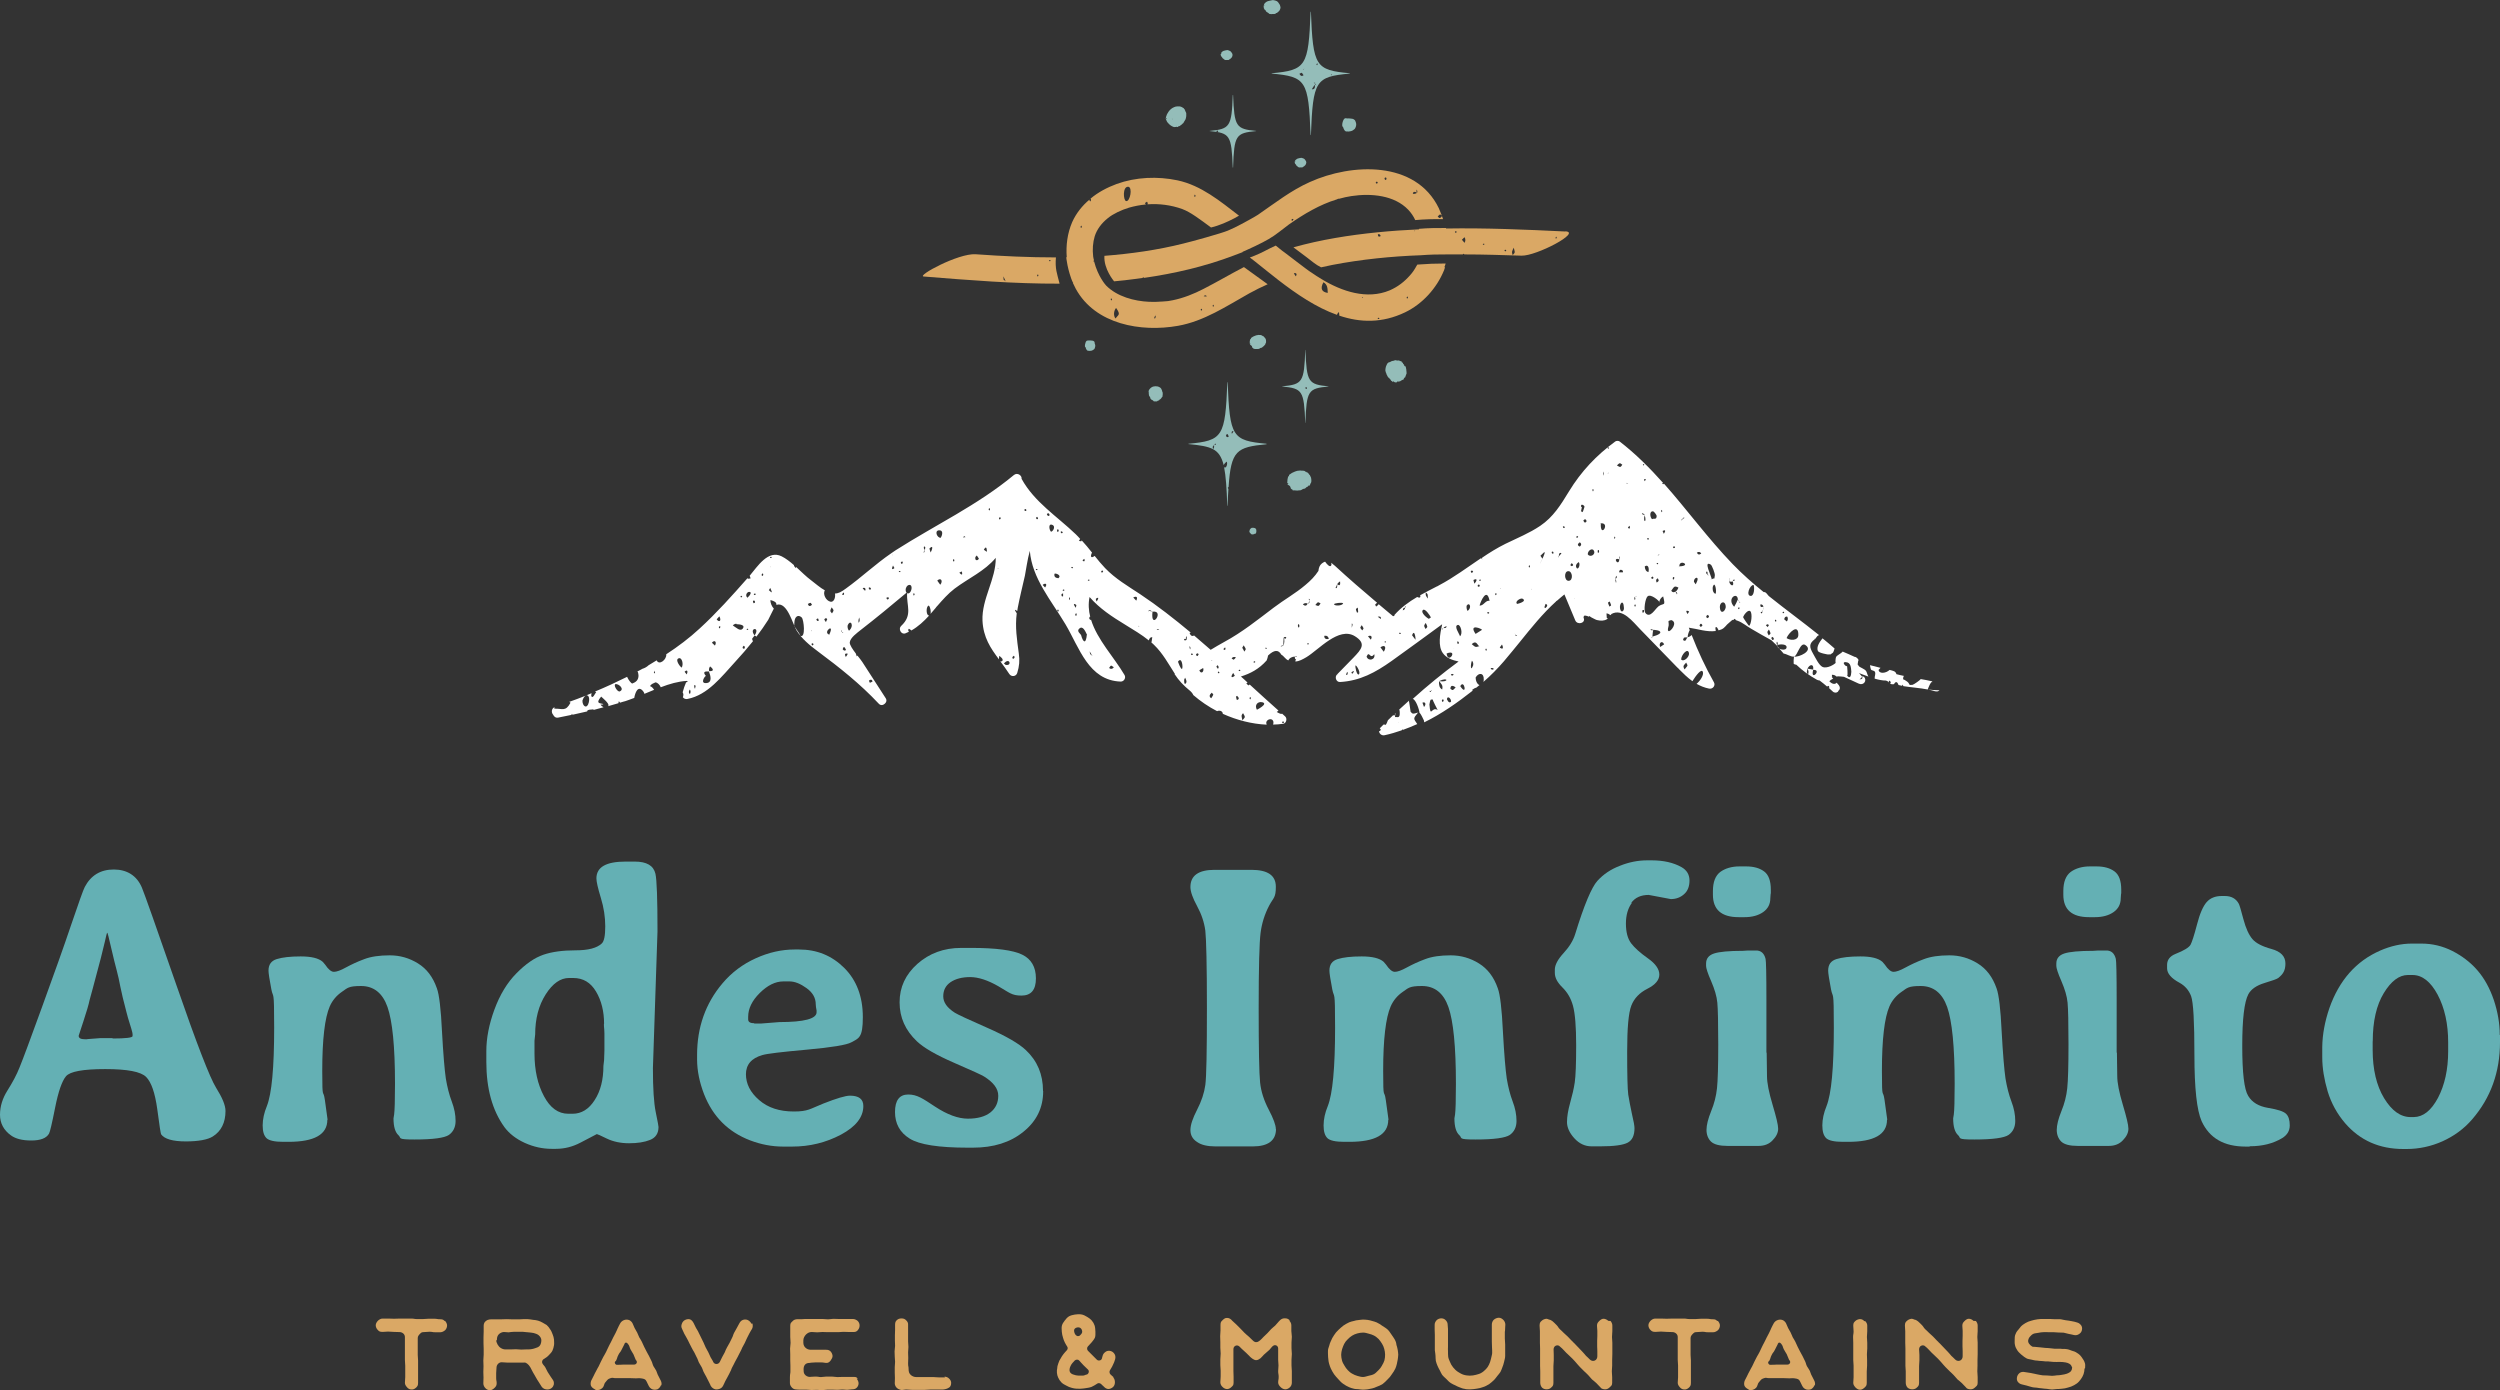 <svg xmlns="http://www.w3.org/2000/svg" id="Capa_1" viewBox="0 0 300 166.82"><rect x="0" y="0" width="300" height="166.82" fill="#333333" stroke="none"/><defs><style>      .st0 {        fill: #64b0b4;      }      .st1 {        fill: #006885;      }      .st2 {        fill: #fff;      }      .st3 {        fill: #daa865;      }      .st4 {        fill: #94bdb9;      }    </style></defs><g><path class="st3" d="M53.4,158.5c.13.15.25.34.25.55,0,.23-.1.44-.23.57-.15.13-.36.25-.57.25h-.65c-.32,0-.32-.06-.65-.06s-.32.04-.65.04-.36.08-.5.21c-.13.13-.27.29-.27.5v2.02c0,.34.04.34.04.67v2.71c0,.34-.1.4-.23.55-.15.13-.32.25-.55.23-.23,0-.4-.1-.53-.25s-.27-.32-.27-.55c0-.34.04-.34.04-.69v-1.37c0-.34-.04-.34-.04-.69v-2.75c0-.34-.31-.59-.65-.59s-.32-.02-.67-.02-.34-.04-.69-.04-.34.04-.67.04-.44-.08-.57-.23c-.15-.13-.25-.36-.25-.57s.13-.4.27-.55c.15-.13.32-.25.55-.25h.69c.34,0,.34.02.69.02s.34-.02.69-.02h1.38c.34,0,.34.06.69.06h.69c.34,0,.34-.04.69-.04h.69c.34,0,.34.06.69.06s.4.08.55.21l.06-.02h-.02Z"></path><path class="st3" d="M66.44,166.17c-.04.19-.15.34-.34.46-.13.08-.27.11-.4.11-.27,0-.53-.1-.69-.32-.17-.29-.15-.25-.36-.57-.11-.17-.25-.38-.36-.59-.11-.19-.23-.4-.34-.59-.13-.23-.23-.44-.32-.61-.11-.19-.23-.31-.34-.4-.27-.19-.25-.15-.5-.15h-1.95c-.32,0-.32-.04-.65-.04s-.61.31-.61.65-.04.31-.04.63v.63c0,.31.06.31.06.61s-.11.4-.25.55c-.13.13-.32.27-.53.29-.23,0-.44-.1-.57-.25-.15-.15-.25-.36-.25-.57,0-.34.02-.34.02-.69s-.02-.34-.02-.69.02-.34.02-.69-.02-.34-.02-.69.04-.34.04-.69v-.69c0-.34-.02-.34-.02-.69v-.69c0-.34.02-.34.02-.69v-.69c0-.17.04-.34.15-.48.08-.1.19-.17.31-.23.15-.06.29-.08.44-.08h1.18c.19,0,.44-.02.67-.02s.44.02.65.02h.67c.23,0,.42,0,.63-.02.21,0,.42-.02.61,0,.21,0,.42.06.61.08.21.02.42.04.61.1s.36.13.53.23c.17.1.34.19.5.29.17.15.29.32.42.52.13.17.21.38.29.59s.15.4.17.63c0,.25.04.48,0,.69-.04.23-.1.46-.19.65-.1.21-.27.36-.42.53-.17.19-.38.34-.63.48-.17.1-.25.34-.15.52.15.27.21.23.36.5.15.25.11.27.27.53.15.25.17.25.32.5s.19.25.34.5c.11.19.1.4.06.59l.02-.06h-.02ZM59.55,160.83c0,.19.08.36.17.53.1.15.21.31.38.4.15.1.34.17.55.17h.63c.32,0,.31-.02.63-.02s.31.04.63.04.31-.02.61-.02.38,0,.55-.02c.21-.02.38-.08.53-.13.21-.06.38-.13.5-.25.23-.25.23-.59.23-.73,0-.15-.1-.4-.34-.59-.17-.13-.38-.19-.59-.25-.21-.04-.4-.06-.63-.08-.21,0-.44-.06-.63-.06h-1.16c-.21,0-.38.04-.57.06-.19,0-.38-.04-.57-.04s-.46.11-.61.27c-.15.15-.23.38-.23.61s0,.06,0,.13l-.08-.04v.02Z"></path><path class="st3" d="M79.31,166.23c-.06.19-.21.36-.4.48-.11.04-.25.06-.36.06-.29,0-.55-.17-.69-.44l-.29-.59c-.11-.23-.27-.29-.65-.34-.31-.04-.31,0-.61,0s-.31-.02-.61-.02h-1.83c-.31,0-.32-.1-.61,0-.32.11-.32.15-.55.42-.23.25-.15.27-.29.57-.13.27-.44.44-.73.44s-.23-.06-.34-.11c-.19-.1-.36-.23-.44-.42-.06-.19-.04-.42.04-.61l.29-.57c.09-.19.18-.38.29-.57.13-.29.17-.29.31-.57.15-.29.13-.29.27-.57.1-.19.2-.38.29-.57.15-.29.19-.29.32-.57.15-.29.13-.29.27-.57.15-.29.13-.29.29-.57s.13-.29.29-.59c.15-.29.15-.27.29-.55.15-.29.13-.29.27-.59.15-.29.13-.29.29-.57.11-.21.31-.36.53-.42.17-.06.38-.04.55.02.17.08.31.21.4.38.1.19.15.38.25.57s.21.36.31.55.15.38.25.57.23.34.31.53c.1.19.19.4.27.59l.29.57c.1.19.21.38.31.57l.29.59c.1.19.13.42.23.61s.25.36.34.55.13.42.25.61l.29.57c.1.19.13.42.06.59l.02-.02h-.06ZM74.71,163.75h1.39c.23,0,.4-.23.29-.44-.04-.08-.08-.08-.11-.15-.15-.31-.11-.32-.27-.65-.17-.32-.21-.31-.36-.61-.15-.32-.08-.36-.31-.65-.15-.19-.31-.19-.4,0-.02.04,0,.06-.04.11-.15.31-.15.32-.32.63-.15.32-.23.29-.38.61-.17.32-.1.34-.27.67-.04.1-.1.06-.13.15-.08.15.06.36.23.36.34,0,.34-.02.69-.02v-.02h-.01Z"></path><path class="st3" d="M90.29,158.82c.06.19.06.44-.04.63-.15.29-.19.27-.32.55l-.29.57c-.09.19-.18.39-.27.59-.15.29-.17.29-.31.57-.13.29-.11.29-.27.57l-.29.57c-.15.29-.17.29-.31.57-.15.29-.13.29-.29.57s-.11.31-.27.59c-.09.19-.18.38-.29.57-.13.29-.17.27-.31.57-.15.29-.11.29-.27.57-.1.19-.27.31-.44.36-.19.06-.4.1-.57.02-.17-.06-.34-.19-.46-.38,0,0-.08-.23-.27-.57-.08-.17-.19-.36-.29-.57-.1-.19-.21-.36-.31-.57s-.13-.4-.25-.59c-.1-.19-.23-.36-.32-.55s-.13-.4-.25-.59l-.29-.59c-.1-.19-.23-.36-.31-.55l-.29-.57c-.1-.21-.19-.4-.29-.57-.11-.21-.23-.4-.31-.55-.17-.36-.13-.29-.27-.59-.1-.19-.1-.4-.02-.59.06-.19.19-.36.38-.46s.42-.13.59-.08c.19.06.34.25.44.44l.29.59c.15.29.19.27.32.57.15.29.13.29.29.59l.29.59c.15.29.11.31.27.61s.17.29.31.57c.15.29.13.31.27.59.15.29.19.27.32.57.15.32.61.32.78,0,.1-.19.2-.39.29-.59.15-.29.17-.29.31-.57.13-.29.11-.31.27-.59s.17-.29.32-.57.15-.29.29-.59c.15-.29.1-.32.25-.61s.17-.27.32-.57.17-.29.31-.57c.1-.19.25-.34.44-.4s.4-.06.59.04.34.27.42.44l.06-.04h.05Z"></path><path class="st3" d="M102.82,165.45c.13.19.21.38.21.55,0,.21-.1.42-.25.55-.13.13-.34.17-.55.17s0,0,0,0c-.19,0-.38.06-.57.06s-.38-.04-.57-.04-.4.04-.59.04-.38-.02-.59-.02h-.63c-.21,0-.42.06-.63.06s-.42-.04-.63-.04-.42.02-.63.02-.42-.04-.63-.04h-.63c-.21,0-.5,0-.73-.04-.17-.04-.31-.13-.42-.27s-.19-.29-.19-.48v-.69c0-.42.06-.44.06-.69v-.69c0-.23-.02-.46-.02-.69v-.69c0-.23-.02-.46-.02-.69s.06-.46.06-.69-.04-.48-.04-.69v-1.37c0-.34.13-.38.27-.53.17-.19.34-.23.59-.25h.57c.19,0,.38-.04.59-.02h1.87c.21,0,.42.04.65.04s.42-.06.63-.06.44.02.65.02h1.72c.19,0,.4.1.55.23.13.13.23.31.23.53,0,.19-.04.36-.19.55-.1.15-.27.25-.48.25h-.63c-.32,0-.31-.02-.63-.02s-.32.04-.63.04h-1.26c-.31,0-.32-.02-.63-.02s-.32.04-.65.04-.31-.04-.63-.04-.52.13-.71.31c-.17.19-.31.42-.31.71s0,.13,0,.27c0,.23.1.46.25.59.15.15.38.25.61.25h1.83c.31,0,.42.06.57.19.13.13.23.34.25.55,0,.19-.1.36-.23.55-.11.15-.27.29-.46.29-.34,0-.31-.06-.69-.06h-.69c-.38,0-.69.06-.69.06-.23,0-.42.06-.55.21s-.17.36-.17.57,0,.42.13.59c.13.19.38.31.61.31s.27-.04.67-.04.42.06.67.06.42-.06.65-.06h.67c.23,0,.44.06.65.06s.46-.02.67-.02h1.32c.32,0,.36.08.48.25l-.13-.06v.03Z"></path><path class="st3" d="M113.34,165.2c.21,0,.4.08.53.21.15.13.27.32.27.53,0,.31-.11.5-.29.59-.17.11-.42.19-.67.21h-1.43c-.25,0-.48.04-.73.04h-1.62c-.23,0-.46-.04-.67-.04-.17,0-.32.06-.5.06s-.32-.08-.48-.15c-.23-.15-.38-.38-.38-.67,0,0,.02-.25.02-.63s-.02-.4-.02-.65v-.63c0-.21.04-.42.04-.65s-.04-.42-.04-.63-.02-.42-.02-.63c0-.23.06-.44.06-.65,0-.23-.02-.44-.02-.63v-.65c0-.21.02-.46.02-.63v-.63c0-.31.08-.44.23-.57.15-.15.36-.19.57-.19s.4.08.53.23c.15.13.25.32.23.53v1.99c0,.23.04.44.04.67s-.04.44-.04.65.02.46.02.67-.02.48-.02.67c0,.4.06.32.06.65s.06.53.25.71c.17.17.42.27.69.27h2.06c.34,0,.34.04.69.04h.69l-.08-.08h.01Z"></path><path class="st3" d="M133.6,165.31c.15.15.19.38.19.57s-.06.42-.23.57c-.15.13-.36.23-.55.23s-.4-.11-.55-.29c-.15-.15-.17-.13-.31-.29-.11-.11-.31-.17-.46-.08-.23.15-.44.29-.69.4-.25.1-.52.13-.78.17-.1,0-.32.06-.61.06s-.63,0-.97-.1c-.25-.06-.46-.15-.67-.27-.23-.11-.44-.23-.59-.38-.17-.17-.31-.38-.4-.59-.08-.17-.13-.36-.15-.57-.02-.19,0-.38.04-.57,0-.19.06-.36.13-.57.06-.21.15-.4.27-.57.1-.19.21-.36.34-.53s.27-.31.42-.48c.1-.11.13-.29.04-.42-.1-.17-.21-.32-.29-.5-.1-.19-.15-.36-.21-.55-.08-.25-.13-.48-.15-.71-.02-.27-.04-.5,0-.73.06-.25.19-.44.34-.63s.29-.38.52-.52c.21-.11.44-.17.69-.21.27-.04.53-.06.78-.02.27.04.5.17.73.31.19.11.38.25.53.42s.27.38.34.59c.08.23.08.5.1.74,0,.27.02.52-.06.73-.1.21-.25.38-.38.55-.15.17-.31.32-.46.5-.13.13-.13.38,0,.52l.53.53.53.53c.17.19.52.13.61-.1.04-.11.06-.27.11-.4.06-.21.21-.34.38-.46.17-.1.38-.13.59-.06.21.06.36.21.46.38s.11.38.06.59c-.08.25-.15.48-.27.69-.1.25-.25.44-.36.65-.08.13-.06.34.04.46.19.21.23.19.42.38h-.06v.03ZM130.42,164.95c.23-.1.32-.42.15-.59-.27-.29-.29-.25-.55-.53-.27-.27-.25-.29-.52-.57-.13-.15-.38-.13-.53,0-.19.21-.38.38-.5.65-.1.21-.19.5-.08.73.08.15.25.27.46.32.17.06.36.11.55.11h.57c.13,0,.27-.08.4-.13l.04.02h.01ZM129.14,160.25c.08.06.17.1.27.08.13,0,.23-.11.31-.21.06-.06.1-.13.13-.21.06-.21-.06-.48-.23-.57-.25-.15-.76,0-.73.34,0,.19.1.46.25.57h0Z"></path><path class="st3" d="M154.73,158.5c.13.13.23.31.23.53v.69c0,.19.06.44.06.69s-.04.44-.04.69v.69c0,.23.04.46.04.69s-.04.46-.04.69v.69c0,.21.04.48.04.69v1.37c0,.21-.08.42-.23.55-.13.13-.34.25-.55.25-.23,0-.42-.13-.57-.27-.15-.15-.29-.32-.29-.55,0-.32.06-.32.06-.67s-.06-.34-.06-.69.04-.34.04-.69-.04-.32-.04-.67v-1.37c0-.34-.4-.53-.65-.27,0,0-.04.02-.06.04-.11.13-.23.27-.34.4-.21.21-.46.38-.67.59-.13.13-.25.29-.4.42-.15.11-.32.23-.53.23-.17,0-.32-.1-.46-.19-.06-.06-.13-.1-.21-.17-.15-.15-.31-.32-.48-.48-.19-.17-.38-.34-.57-.52l-.27-.27c-.13-.13-.31-.17-.46-.11-.15.06-.27.21-.27.4v2.67c0,.32.02.32.02.67v.67c0,.34-.08.38-.23.53s-.31.25-.52.27c-.23,0-.42-.1-.57-.25-.15-.13-.27-.32-.27-.57,0-.34.04-.34.04-.69v-.69c0-.34-.04-.34-.04-.69v-.69c0-.34.04-.34.04-.69s-.04-.34-.04-.69v-.69c0-.34-.02-.34-.02-.69s.04-.34.04-.69v-.69c0-.34.1-.4.25-.55.15-.15.32-.29.55-.27.25,0,.46.15.59.32,0,0,.21.19.5.46.15.15.31.32.5.5l.48.5c.17.17.36.32.52.46.29.29.5.48.5.48.25.25.5.23.71.08.21-.13.4-.36.57-.53l.46-.44c.15-.15.29-.31.44-.48.15-.15.31-.27.48-.42.21-.21.4-.48.63-.69.17-.15.38-.21.59-.19.21,0,.38.08.53.23l-.02.06h0Z"></path><path class="st3" d="M167.6,161.46c.04.19.11.36.13.55s.06.36.06.55-.04.38-.06.57c-.04.19-.06.36-.11.55-.04.19-.1.36-.17.53-.11.25-.27.48-.42.69-.15.23-.31.44-.52.63-.19.19-.38.4-.59.55-.23.15-.48.25-.73.34-.17.08-.34.15-.53.19-.17.04-.36.08-.55.11-.19.02-.36.04-.57.04s-.36-.04-.55-.06-.38,0-.55-.06c-.19-.04-.36-.1-.53-.17-.25-.1-.5-.25-.71-.4-.23-.15-.4-.34-.59-.55-.19-.19-.36-.4-.52-.61-.15-.23-.29-.46-.4-.71-.08-.17-.13-.34-.19-.53-.06-.17-.08-.36-.1-.55s-.04-.36-.04-.57-.02-.38,0-.55c.02-.19.11-.36.15-.53.04-.19.11-.36.19-.53.1-.25.23-.5.38-.71.15-.23.31-.44.52-.63.19-.19.4-.36.61-.53.23-.15.46-.29.71-.4.17-.08.36-.1.53-.15.19-.06.36-.1.55-.11s.36-.06.55-.06.38.02.57.04c.19.02.36.08.55.13.17.04.34.1.53.17.25.11.48.27.69.42.23.15.48.29.67.48s.32.44.48.65c.15.23.32.44.42.69.08.17.1.36.13.55v-.02h0ZM165.84,163.86c.11-.19.23-.4.29-.61.06-.23.08-.46.08-.69s-.04-.46-.1-.69c-.06-.23-.15-.44-.27-.63s-.25-.38-.4-.55c-.17-.17-.36-.31-.55-.42-.21-.11-.42-.17-.65-.23-.21-.06-.44-.13-.67-.13s-.46.04-.69.1-.44.15-.63.27c-.19.11-.36.27-.53.44-.17.15-.31.34-.42.55-.11.19-.17.42-.25.63-.06.23-.11.44-.11.67s.04.46.1.69c.06.23.17.42.29.61.11.21.25.38.4.55.17.17.32.31.53.42.19.11.4.21.63.27.21.06.44.13.67.13s.46-.1.69-.15.46-.1.65-.21.34-.29.52-.46c.17-.17.31-.34.42-.55h.02-.02Z"></path><path class="st3" d="M180.58,159.81v.8c0,.27.04.48.04.71v1.41c0,.23-.08.46-.13.69-.06.23-.11.46-.21.67-.08.19-.13.38-.23.55s-.25.31-.36.46c-.15.19-.29.4-.46.55-.17.15-.34.32-.55.46-.23.13-.46.27-.71.34-.25.1-.5.15-.76.19-.25.04-.52.08-.76.08s-.08,0-.11,0c-.21,0-.4,0-.59-.06-.21-.02-.4-.1-.57-.17-.19-.06-.36-.15-.55-.25-.17-.08-.36-.15-.53-.27-.21-.13-.36-.31-.53-.48s-.36-.31-.52-.52c-.11-.15-.17-.34-.27-.52s-.19-.34-.27-.53c-.08-.21-.17-.4-.21-.61-.04-.21-.02-.42-.04-.63,0-.21-.06-.42-.08-.65v-1.85c0-.21-.02-.4-.02-.61v-.61c0-.21.1-.38.23-.53.13-.13.31-.21.53-.23.23,0,.4.06.55.21s.25.32.25.55.04.34.04.52v2.08c0,.27-.02.42,0,.61,0,.21,0,.42.02.61.02.21.11.4.19.59.1.27.23.5.4.71s.36.4.59.55c.21.13.44.27.67.34.25.08.5.1.74.11.27,0,.52-.04.74-.1.25-.06.5-.13.71-.27.19-.11.34-.27.5-.42.15-.15.27-.34.36-.53.11-.21.17-.44.23-.67.04-.23.13-.46.15-.71,0-.23,0-.48-.02-.71,0-.25-.02-.48-.02-.71v-2.01c0-.23.1-.46.25-.59.15-.13.38-.23.59-.23s.4.11.55.27c.13.13.23.34.23.55s-.04.53-.04.8l-.02.02v.04Z"></path><path class="st3" d="M193.25,158.5c.13.15.23.34.23.55v.69c0,.34-.04.34-.04.69s.04.34.04.69v1.37c0,.34-.02.34-.02.69v.69c0,.34-.04.34-.04.69s.04.34.04.69v.69c0,.34-.15.38-.29.53-.13.13-.31.25-.53.25-.19,0-.38-.04-.52-.15-.02-.02-.04-.08-.08-.1-.23-.25-.25-.25-.48-.5-.25-.25-.27-.21-.52-.44-.25-.25-.21-.27-.46-.52-.23-.25-.25-.23-.5-.48-.23-.25-.25-.23-.48-.48-.25-.25-.23-.27-.46-.52-.23-.25-.23-.27-.46-.5-.17-.17-.33-.33-.5-.48-.17-.15-.33-.31-.48-.48-.15-.17-.32-.33-.5-.48-.13-.15-.32-.19-.5-.11-.15.06-.27.23-.27.44,0,.32.02.32.02.67v.67c0,.34-.04.32-.04.67v2.01c0,.32-.1.42-.25.55-.13.15-.34.23-.57.23s-.42-.08-.55-.21c-.13-.15-.21-.36-.21-.57v-1.37c0-.34-.02-.34-.02-.69v-2.06c0-.34-.02-.34-.02-.69v-1.37c0-.34-.04-.34-.04-.69s.1-.44.25-.57c.13-.13.34-.23.57-.25.11,0,.21.06.31.1.15.02.31.1.44.21.23.23.25.21.46.44.23.23.17.27.4.5s.25.21.46.44c.23.23.25.21.48.44l.44.46c.15.15.31.31.46.46.15.15.3.31.44.46l.44.46c.23.23.21.25.42.48.23.23.25.21.46.44.17.17.4.21.59.13s.31-.27.31-.52v-.61c0-.31-.02-.31-.02-.61v-.61c0-.31.02-.31.02-.61v-.61c0-.31-.04-.31-.04-.61s.11-.4.25-.55c.15-.15.32-.29.53-.29s.42.11.57.25l.23.02.03-.02Z"></path><path class="st3" d="M206.14,158.5c.13.15.25.34.25.55,0,.23-.1.44-.23.57-.15.13-.36.25-.57.25h-.65c-.32,0-.32-.06-.65-.06s-.32.04-.65.04-.36.08-.5.21c-.13.13-.27.29-.27.5v2.02c0,.34.04.34.04.67v2.71c0,.34-.1.4-.23.55-.15.13-.32.25-.55.23-.23,0-.4-.1-.53-.25s-.27-.32-.27-.55c0-.34.04-.34.04-.69v-1.37c0-.34-.04-.34-.04-.69v-2.75c0-.34-.31-.59-.65-.59s-.32-.02-.67-.02-.34-.04-.69-.04-.34.04-.67.04-.44-.08-.59-.23c-.15-.13-.25-.36-.25-.57s.13-.4.27-.55c.15-.13.32-.25.55-.25h.69c.34,0,.34.02.69.02s.34-.02.69-.02h1.37c.34,0,.34.06.69.06h.69c.34,0,.34-.04.69-.04h.69c.34,0,.34.06.69.06s.4.08.55.21l.08-.02h-.01Z"></path><path class="st3" d="M217.73,166.23c-.06.19-.21.36-.4.48-.11.04-.25.06-.36.06-.29,0-.55-.17-.69-.44l-.29-.59c-.11-.23-.27-.29-.65-.34-.31-.04-.31,0-.61,0s-.31-.02-.61-.02h-1.83c-.31,0-.32-.1-.61,0-.32.11-.32.15-.55.42-.23.25-.15.27-.29.57-.13.27-.44.44-.73.44s-.23-.06-.34-.11c-.19-.1-.36-.23-.44-.42-.06-.19-.04-.42.04-.61l.29-.57c.09-.19.18-.38.29-.57.13-.29.17-.29.31-.57.15-.29.13-.29.27-.57.1-.19.2-.38.29-.57.15-.29.19-.29.32-.57.15-.29.13-.29.27-.57.15-.29.13-.29.29-.57s.13-.29.29-.59c.15-.29.15-.27.29-.55.15-.29.13-.29.27-.59.15-.29.13-.29.29-.57.11-.21.31-.36.53-.42.17-.06.38-.04.55.02.17.08.31.21.4.38.1.19.15.38.25.57s.21.36.31.55.15.38.25.57.23.34.31.53c.1.19.19.4.27.59l.29.57c.1.19.21.38.31.57l.29.59c.1.19.13.42.23.61s.25.36.34.55.13.42.25.61l.29.57c.1.19.13.42.06.59l.02-.02h-.06ZM213.11,163.75h1.39c.23,0,.4-.23.29-.44-.04-.08-.08-.08-.11-.15-.15-.31-.11-.32-.27-.65-.17-.32-.21-.31-.36-.61-.15-.32-.08-.36-.31-.65-.15-.19-.31-.19-.4,0-.02.04,0,.06-.04.11-.15.31-.15.32-.32.63-.15.32-.23.29-.38.61-.17.32-.1.34-.27.67-.04.1-.1.06-.13.15-.08.15.06.36.23.36.34,0,.34-.02.69-.02v-.02h0Z"></path><path class="st3" d="M223.82,158.53c.13.13.25.31.25.53v.69c0,.34-.04.34-.04.69s.04.34.04.69v.69c0,.34-.04.34-.04.69s.02.34.02.69v.69c0,.34-.04.34-.04.69v1.37c0,.34-.11.4-.25.55-.15.13-.32.27-.55.27s-.4-.13-.55-.27c-.13-.15-.27-.32-.27-.55,0-.34.04-.34.04-.69v-1.37c0-.34-.04-.34-.04-.69v-2.06c0-.34-.02-.34-.02-.69s.06-.34.06-.69-.04-.34-.04-.69.11-.4.25-.55c.13-.13.34-.21.55-.23.23,0,.4.1.53.25h.1,0Z"></path><path class="st3" d="M237.09,158.5c.13.15.23.34.23.55v.69c0,.34-.04.34-.04.69s.04.34.04.69v1.37c0,.34-.02.34-.02.69v.69c0,.34-.02.34-.02.69s.04.34.04.69v.69c0,.34-.15.38-.29.53-.13.13-.31.25-.53.25-.19,0-.38-.04-.52-.15-.02-.02-.04-.08-.08-.1-.23-.25-.25-.25-.48-.5-.25-.25-.27-.21-.52-.44-.25-.25-.21-.27-.46-.52-.23-.25-.25-.23-.5-.48-.23-.25-.25-.23-.48-.48-.25-.25-.23-.27-.46-.52-.23-.25-.23-.27-.46-.5-.17-.17-.33-.33-.5-.48-.17-.15-.33-.31-.48-.48-.15-.17-.32-.33-.5-.48-.13-.15-.32-.19-.5-.11-.15.06-.27.23-.27.44,0,.32.04.32.04.67v.67c0,.34-.04.32-.04.67v2.01c0,.32-.1.42-.25.55-.13.15-.34.23-.57.23s-.42-.08-.57-.21c-.13-.15-.21-.36-.21-.57v-1.37c0-.34-.04-.34-.04-.69v-2.06c0-.34-.02-.34-.02-.69v-1.37c0-.34-.04-.34-.04-.69s.1-.44.25-.57c.13-.13.34-.23.57-.25.11,0,.21.06.31.1.15.02.31.1.44.21.23.23.25.21.46.44.23.23.17.27.4.5s.25.21.46.44c.23.23.25.21.48.44l.44.46.46.46c.15.15.3.31.44.46l.44.46c.23.23.21.25.42.48.23.23.25.21.46.44.17.17.4.21.59.13s.31-.27.31-.52v-.61c0-.31-.02-.31-.02-.61v-.61c0-.31.02-.31.02-.61v-.61c0-.31-.04-.31-.04-.61s.11-.4.25-.55c.15-.15.32-.29.53-.29s.42.11.55.25l.25.02.03-.02Z"></path><path class="st3" d="M250.14,164.24c0,.21-.04.42-.11.65-.08.21-.17.4-.31.59-.15.21-.31.4-.52.55-.19.13-.42.27-.67.36-.23.08-.48.15-.74.21-.23.04-.5.06-.76.08h-.17c-.19,0-.4.06-.61.06s-.4-.06-.63-.08c-.21,0-.4-.04-.61-.06s-.4-.04-.61-.08c-.21-.02-.42-.02-.61-.08-.21-.04-.4-.13-.59-.17-.21-.04-.4-.1-.61-.15s-.36-.17-.48-.34c-.1-.17-.11-.36-.06-.57.06-.21.17-.36.34-.48.17-.1.36-.13.59-.08s.48.06.71.11c.25.04.48.11.71.15.25.04.48.11.71.13.19.02.38,0,.57.02.19,0,.38.04.57.04.21,0,.38-.04.57-.06.19,0,.4-.02.59-.06.21-.04.42-.06.59-.13.23-.08.42-.19.52-.32.11-.17.13-.31.13-.4s0-.06,0-.08l-.04-.04c-.1-.34-.44-.46-.74-.52-.23-.04-.48-.06-.71-.06-.25,0-.48.02-.73,0-.23,0-.46-.06-.65-.06-.25,0-.46,0-.67-.04-.25,0-.48-.04-.67-.06-.27,0-.48-.08-.65-.11-.27-.06-.5-.08-.63-.17-.13-.06-.36-.23-.63-.46-.17-.15-.34-.31-.46-.5-.13-.19-.23-.4-.27-.61-.06-.21-.04-.44-.04-.67,0-.21,0-.44.1-.65.1-.29.29-.48.4-.61.13-.19.29-.38.5-.53.19-.13.4-.27.63-.36.23-.08.46-.15.71-.21.27-.06.55-.1.8-.11h.82c.25,0,.5,0,.73.02h.73c.25.02.48.11.71.13.25.04.5.06.71.11.25.04.48.1.69.17.21.06.36.21.48.38.1.19.1.38.04.59s-.21.34-.38.44-.36.13-.57.08c-.19-.06-.4-.08-.61-.13-.19-.04-.4-.11-.61-.15-.19-.02-.4,0-.63-.02-.19,0-.4-.02-.63-.04h-.63c-.17,0-.36-.02-.57,0-.19,0-.38.04-.59.08-.19.04-.4.04-.57.11-.19.08-.32.23-.44.36-.04.04-.27.34-.19.63s.38.5.53.57c.04,0,.27,0,.99.08.17,0,.36.06.55.06s.38.02.57.04c.19,0,.38.06.55.06h.69c.23.04.46,0,.69.04.23.02.44.11.65.19.23.06.44.13.63.27.23.13.42.31.57.53.15.21.31.44.38.71.04.1.04.31.02.59l-.06.04v.02ZM248.61,164.13s0,.04,0,.02h0v-.02Z"></path></g><g><path class="st4" d="M151.67.62s-.04.08-.06.1c.02.06.08.1.04.15v.08c.06.1.08.23.19.27.02,0,.06.06.06.08,0,.06.06.1.1.13.1.08.21.11.29.21.02.04.1.04.13.04.08,0,.15.04.23,0,.08,0,.15.02.21,0h.06c.08-.02.17,0,.19-.11.06,0,.11,0,.15-.04.15-.11.31-.25.36-.44.02-.08.06-.15.04-.23,0-.08-.06-.15-.06-.23v-.02c-.06-.08-.11-.15-.15-.23-.11-.23-.32-.29-.53-.34C152.81,0,152.69,0,152.58.04c-.1.02-.17.04-.27.06-.23.04-.4.13-.55.31-.08.08-.1.15-.04.25v.02h-.1l.06-.04v-.02Z"></path><path class="st4" d="M159.42,46.36c-2.44-.23-2.62-.5-2.77-4.37h-.02c-.13,3.88-.32,4.14-2.77,4.37v.02c2.44.23,2.62.5,2.77,4.37h.02c.13-3.88.32-4.14,2.77-4.37v-.02ZM156.73,46.67c-.15-.11-.13-.19.06-.21.08.15.04.21-.06.21Z"></path><path class="st4" d="M139.98,14.49c.06.13.15.25.27.36.15.17.34.29.57.38.11.04.21,0,.32,0,.04-.04.08-.02.11,0,.08.04.1,0,.15-.06,0,0,.04-.02.06-.02.08,0,.13-.04.17-.08s.11-.08.15-.11c.04-.04.1-.06.11-.11,0,0,.04-.02.06-.04,0,0,.04-.02.06-.06.04-.11.13-.19.17-.29.04-.08.1-.13.11-.23.04-.1.04-.21.06-.31v-.34s-.04-.08-.04-.1c-.02-.06-.08-.11-.06-.17,0,0-.02,0-.04-.04,0,0-.02-.02-.02-.04.02-.11-.11-.13-.13-.23-.15-.1-.31-.21-.5-.23h-.31c-.11,0-.25.04-.34.08-.27.11-.5.29-.67.53-.02.04-.06.1-.08.13-.04.08-.1.13-.13.23-.02.04-.08.1-.04.15-.02,0,0,.08-.06.06,0,0-.02.04,0,.04v.06c-.02.06-.04.1-.04.15s0,.11.04.15c.02.04.04.06.06.11h-.04l.03.03ZM140.69,14.33s-.06-.04-.06-.08c.06,0,.06.04.06.08ZM140.02,13.97h.02l-.02.02v-.04s0,.02,0,.02ZM140.02,14.24s-.04.06-.06.04c0-.04-.02-.06-.04-.1.04,0,.11,0,.11.06h-.02,0Z"></path><path class="st4" d="M168.72,44.83c.1-.06.1-.13.04-.17.02-.04.04-.13,0-.19v-.1s0-.06-.02-.1c0-.08-.04-.13-.04-.21h0s-.02-.04-.04-.06c0-.02,0-.06-.02-.1,0,.02-.02.04-.04.06-.04-.04-.1-.08-.1-.11,0-.1-.04-.11-.1-.17-.02-.02-.06-.04-.04-.1v-.04l-.04-.04v.06h0l-.02-.02s-.04-.06-.06-.06c-.06-.02-.08-.06-.04-.1-.06-.08-.15-.04-.21-.04-.02-.04-.04-.06-.06-.1v.04c-.08,0-.15-.06-.21-.02-.1.04-.15-.04-.25-.04-.04,0-.1.02-.17.04-.04,0-.06.04-.1.04-.1,0-.17.02-.25.06s-.15.1-.23.11c-.19.02-.25.17-.32.31-.13.25-.17.53-.15.8h.06s-.02.02-.02.04v.06s.02.04.04.06c.04.15.1.31.19.44.04.06.06.15.15.15,0,0,.04.02.04.04.04.06.06.13.13.15,0,0,.04.04.04.06v.04c.08,0,.06.06.06.1.11-.04.13.08.19.13.04-.04.02-.11.11-.1v.08h.1c.04.08.08.1.11.06.06-.06.11,0,.19,0v-.08c.08-.06.13-.02.21,0v-.06c.06.04.13.04.17,0,.08-.06.17-.11.27-.17h.06c.04.06.06,0,.08,0-.02,0-.04-.04-.04-.08,0,0,.04,0,.06-.04,0,0,.02-.04.04-.06v-.11s.06.04.1.06c.08-.19.13-.38.21-.57h-.06l-.04.04h.02Z"></path><path class="st3" d="M173.33,32.06s0-.06.02-.06c.04-.13.1-.25.13-.38-1.15,0-2.27.04-3.4.13-.02.04-.06.1-.08.13-.29.53-.48.8-.8,1.16-.69.78-1.45,1.37-2.43,1.8-2.73,1.15-5.75.13-8.17-1.34-.42-.25-.84-.52-1.24-.8-.31-.15-3.49-2.64-3.51-2.62-.25-.21-.5-.4-.76-.61-.86.38-1.68.88-2.56,1.22-.19.08-.36.13-.55.21.04.04.08.06.13.1.17.13.34.27.52.4,0,0,2.77,2.22,2.79,2.22,2.18,1.68,4.53,3.28,7.01,4.16.06-.13.13-.29.25-.32.02.17.04.31.04.42,2.5.84,5.14.92,7.89-.4,2.1-1.01,3.8-2.9,4.68-5.06.04-.11.08-.23.11-.34l-.06-.02h-.01ZM155.49,33.16c-.08-.11-.15-.23-.23-.36.27-.1.44.08.23.36ZM158.81,33.87c.48.27.5.67.52,1.28-.71-.11-.94-.5-.52-1.28ZM163.42,35.74c.06-.08.11-.08.15.02-.04,0-.1,0-.15-.02ZM165.31,38.24c.06-.13.13-.15.23-.04-.06.1-.13.11-.23.04ZM168.92,35.8c-.1.04-.13,0-.11-.15.15-.1.19-.06.11.15Z"></path><path class="st4" d="M152.61,8.83c4.11.38,4.41.82,4.66,7.37,0,.02.04.02.04,0,.25-6.55.55-6.99,4.66-7.37.02,0,.02-.04,0-.04-4.11-.38-4.41-.82-4.66-7.37,0-.02-.04-.02-.04,0-.25,6.55-.55,6.99-4.66,7.37-.02,0-.02.04,0,.04ZM159.73,8.87c.04.1.06.13.1.13,0,0,.04,0,.06-.02v.06s.02.06,0,.1v-.1s0-.02-.02-.04h.02-.06c-.11.06-.15,0-.1-.13ZM158.05,7.61c.1.02.1.1,0,.21-.1-.02-.1-.1,0-.21ZM157.86,9.96c-.06.08-.13.06-.21-.04.08,0,.15.02.21.04,0,.04-.02.08-.04.11,0,.04.08.1.15.15-.06,0-.13-.02-.19-.04v.04-.04c.06.36-.06.57-.36.53.08-.15.29-.46.34-.53h.04s.02-.08.04-.11c0-.04,0-.08.04-.11h-.02,0ZM156.46,8.26s.02-.06.04-.08c0,.04-.01.07-.04.08-.04.02,0,.04-.02.06-.01.01,0,0,.02-.06ZM156.43,8.28c.06.04.04.08-.04.1,0-.04.04-.08.04-.1ZM156.43,9.03c-.21.15-.36.1-.5-.17.31-.15.23-.23.5.17Z"></path><path class="st4" d="M157.09,58.31c.06-.06.15-.1.13-.21,0,0,0-.02.02-.04.17-.19.13-.42.1-.65,0-.13-.11-.25-.15-.38,0-.04-.06-.06-.11-.1.02-.11-.11-.11-.15-.19-.02-.04-.08-.11-.17-.06v-.06c-.06,0-.11,0-.15-.06-.08-.08-.17-.06-.27-.08h-.17c-.11-.04-.23,0-.32,0-.17,0-.31.06-.46.11-.23.08-.46.21-.65.36-.07.05-.08.12-.04.19h-.1c-.1.29-.13.55-.13.84h.13v.04s-.08.06-.11.1c.06.04.11.1.19.13.11.06.17.15.19.25,0,.13.1.21.23.25,0,.08,0,.1.08.1h.08s.02-.02.04-.04v.04h.1c.1,0,.19.02.27.02.06,0,.1-.02.15-.02.15,0,.29,0,.42-.1.06-.06.15-.08.23-.1.11,0,.19-.06.25-.13.06-.1.17-.08.23-.15.04-.06.08-.1.11-.13l.06.06h-.03Z"></path><path class="st4" d="M161.6,14.18c-.11,0-.23,0-.31.1-.04.06-.08.11-.1.17-.1.23-.15.48-.11.73.08,0,.1.08.11.13.04.11.08.23.15.32.04.06.08.1.15.11v.06c.06,0,.1-.04.13-.04.17.06.32,0,.48-.02.17-.04.31-.13.42-.23.11-.08.15-.23.19-.34.08-.23.02-.46-.08-.67-.02-.06-.06-.1-.11-.13-.13-.13-.32-.13-.5-.15-.13-.02-.29-.02-.44,0v-.04h.02Z"></path><path class="st4" d="M146.5,6.6v.06c.04.08.06.15.13.19,0,0,.04.04.04.06,0,.04.04.06.08.1.06.06.13.08.19.15,0,.02.06.02.1.04.06,0,.11.02.15,0h.19c.06,0,.11,0,.13-.08.04,0,.08,0,.11-.04.1-.1.21-.17.25-.31,0-.06.04-.11.04-.17s-.04-.11-.04-.17h0c-.04-.06-.08-.1-.1-.15-.08-.15-.23-.19-.38-.25-.08-.02-.15-.04-.23,0-.06,0-.11.02-.19.04-.15.02-.29.1-.38.21-.06.06-.08.11-.02.17v.02h-.06s-.02.06-.04.08c0,.04.04.06.02.11v-.06h0Z"></path><path class="st2" d="M169.26,85.32s-.17-1.22-.19-1.16c0-.04.02-.08.04-.11-.4.36-.8.73-1.2,1.09.04.1.06.21.06.36.04.78-.32.5-.52.55-.11.04,0-.29,0-.48-.02.02-.04.04-.06.06v.21h-.23c-.21.19-.4.4-.61.59-.08.23-.17.44-.29.59.04-.06-.08-.08-.23-.08-.13.13-.27.27-.4.4-.02.02-.04.06-.06.08.13.08.19.17,0,.31h-.08c0,.31.31.57.65.5.71-.15,1.39-.36,2.06-.59.06-.11.1-.13.17-.06.57-.21,1.15-.44,1.7-.69-.46-.69-.52-.63.08-1.36v-.02c-.57.15-.65.25-.92-.19h.03ZM167.85,86.67h-.04s.02-.02.04-.04v.04Z"></path><path class="st4" d="M150.93,40.21c-.11,0-.21.04-.32.08-.17.06-.31.13-.46.25-.04.04-.05.08-.04.13h-.06c-.08.19-.1.38-.08.57h.1c-.02.06-.06.08-.08.1.04.04.08.08.13.1.08.04.11.1.13.17,0,.1.06.15.15.17,0,.04,0,.08.06.08s.1,0,.15.02h.29c.1,0,.19,0,.29-.08.04-.04.1-.06.15-.06.08,0,.13-.04.17-.1s.11-.06.15-.11c.02-.04.06-.06.08-.1.04-.04.1-.08.1-.15v-.02c.11-.13.1-.29.08-.44,0-.1-.08-.17-.1-.25,0-.02-.04-.04-.08-.06,0-.08-.08-.08-.11-.13,0-.04-.06-.08-.11-.04v-.04s-.08,0-.1-.04c-.06-.06-.11-.04-.17-.06h-.11c-.08-.02-.15,0-.23,0h.02Z"></path><path class="st4" d="M147.95,20.1h.02c.13-3.88.32-4.14,2.77-4.37v-.02c-2.43-.23-2.62-.5-2.77-4.3h-.04c-.13,3.8-.34,4.07-2.77,4.3v.02c2.44.23,2.62.5,2.77,4.37h.02,0ZM145.96,15.77c.08-.15.15-.15.23,0-.06.1-.13.1-.23,0Z"></path><path class="st1" d="M67.78,84.38s-.06,0-.08.02c.02,0,.06,0,.08-.02Z"></path><path class="st4" d="M151.98,53.25c-4.11-.38-4.41-.82-4.66-7.37,0-.02-.04-.02-.04,0-.25,6.55-.55,6.99-4.66,7.37-.02,0-.02.04,0,.04,1.36.13,2.29.27,2.94.61-.1-.48.04-.23.11-.52.06.21.02.4-.11.52.65.34,1.03.92,1.28,1.91.08-.19.34-.4.36-.42.15.23-.04.9-.31.67.21,1.05.31,2.5.38,4.62,0,.02.04.02.04,0,.02-.74.06-1.41.1-2.01-.04-.04-.06-.08-.08-.13.04-.04.06-.08.1-.11.29-4.39.97-4.77,4.55-5.12.02,0,.02-.04,0-.04v-.02h0ZM145.71,53.43c-.04-.06-.02-.08.04-.08.06-.17.11-.17.17.04-.08-.02-.13-.04-.17-.04,0,.02-.02.04-.04.08ZM147.11,52.3c.1-.31.21-.29.34.08-.13.13-.25.1-.34-.08ZM147.83,52.05c-.1-.19.02-.4.19-.27-.06.1-.13.17-.19.27Z"></path><path class="st3" d="M149.11,30.22s.92-.4,1.51-.69c.69-.34,1.13-.55,1.62-.84.88-.5,1.62-1.16,2.44-1.76,1.78-1.24,3.67-2.37,5.73-3h0c.13-.08.23-.1.29-.08.48-.13.97-.25,1.47-.32,2.37-.36,5.16-.1,6.82,1.64.34.36.63.78.84,1.24,1.11-.1,2.22-.13,3.34-.11-.04-.11-.1-.25-.13-.36-.31.32-.23.27-.52.06.25-.29.27-.34.5-.13-.11-.29-.23-.59-.36-.88-2.79-5.77-10.48-5.4-15.47-3.15-2.27,1.01-4.18,2.52-6.23,3.93-.46.31-1.83,1.03-2.01,1.13-.53.29-1.07.55-1.62.78-.76.32-4.37,1.32-5.35,1.55-3.11.78-6.26,1.22-9.45,1.47-.1,1.57,1.13,3.02,1.16,3.06.86-.08,1.72-.17,2.58-.29.27-.04.53-.08.82-.11.04-.04.06-.08.1-.11.04.04.06.06.08.1,3.69-.53,7.31-1.37,10.79-2.69.34-.13.69-.27,1.05-.4v-.04ZM170.06,23.12h0c-.1-.1-.11-.23-.04-.38.06.13.08.27.04.4h-.02c-.15.11-.32.15-.5.11.04-.32.31-.25.5-.11l.02-.02ZM166.32,21.29c.11.17.08.27-.1.31-.13-.19-.1-.29.1-.31ZM165.33,21.88c-.04.19-.13.21-.25.06.06-.17.15-.19.25-.06ZM155.15,26.27c.17,0-.04.19-.11.27h0s-.04,0,0,0c-.1-.19-.06-.27.11-.27Z"></path><path class="st3" d="M127.09,33.81c-.23-.95-.5-1.55-.38-2.92-3.23,0-6.44-.15-9.64-.38-2.08-.13-7.09,2.6-6.23,2.67,5.42.44,10.87.88,16.31.86-.02-.08-.04-.15-.06-.23h0ZM120.41,33.16c.1.21.19.42.29.63-.19-.34-.29.11-.29-.63ZM124.55,33.18c-.11-.06-.13-.13-.02-.25.1.04.1.13.02.25ZM125.87,31.29c.08-.13.15-.11.21,0-.06.08-.13.08-.21,0Z"></path><path class="st4" d="M155.39,19.3s-.02.04-.04.08c0,.04.04.06.02.11v.06c.04.08.06.15.13.19,0,0,.04.04.04.06,0,.04.04.06.06.1.06.06.13.08.19.15,0,.02.06.02.1.04.06,0,.11.02.15,0h.19c.06,0,.11,0,.13-.08.04,0,.08,0,.11-.04.1-.08.21-.17.25-.31,0-.06.04-.11.04-.17s-.04-.1-.04-.15h0c-.04-.06-.08-.1-.1-.15-.08-.15-.23-.19-.36-.23-.08-.02-.15-.04-.23,0-.06,0-.11.02-.19.04-.15.02-.27.1-.38.21-.06.06-.08.1-.02.17v.02h-.06v-.1h0Z"></path><path class="st4" d="M150.7,64.02v-.02h0l.02-.02v-.04s.02-.06.04-.08v-.23s0-.06-.02-.1h0s-.04-.08-.08-.11l-.02-.02s-.06-.04-.1-.04-.06-.02-.1-.02h-.23s-.06.04-.1.06h0s-.06.06-.08.08-.04.06-.06.1c0,.02,0,.04-.02.06v.06s-.02,0-.02.02h0v.06h0s0,.1.04.11c.02.04.04.08.08.1,0,0,.02.02.04.04,0,.02.04.06.06.06h0s.04.02.06.04h.19l.02-.02h.02l.04-.02h.04s.04-.02.04-.04h0l.13-.02h.01ZM150.12,63.39h.04-.04Z"></path><path class="st3" d="M127.95,30.87s.13,1.51.82,3.13c.1.21.21.44.32.65,2.35,4.3,7.85,5.23,12.26,4.45,3.13-.55,5.84-2.37,8.57-3.9.73-.4,1.45-.76,2.2-1.09-.21-.15-2.81-2.02-2.85-2.06-1.62.84-3.21,1.78-4.85,2.62-1.18.61-2.39,1.09-3.69,1.36-.57.11-.55.11-1.18.15-.53.04-1.09.06-1.62.04-1.83-.08-3.88-.63-5.19-1.95-.08-.08-.99-1.11-1.45-2.9-.04,0-.08,0-.11-.02.02-.04.06-.08.1-.11-.04-.15-.08-.29-.1-.46h0c-.1-.84-.04-1.68.19-2.44.25-.78.78-1.53,1.57-2.16.63-.52,1.64-.99,2.54-1.26.67-.19,1.34-.32,2.02-.38-.04-.06-.08-.11-.11-.17.08-.06.17-.11.25-.17.1.13.11.25.06.32,1.39-.1,2.83.08,4.18.57,1.03.38,2.25,1.34,3.27,2.08.06.04.11.08.17.13.5-.11.99-.29,1.47-.48.46-.19.9-.4,1.34-.63.19-.1.36-.19.55-.31-2.27-1.74-4.53-3.63-7.39-4.24-2.39-.5-4.98-.4-7.3.44-1.13.42-2.22.99-3.13,1.76.1.11.08.23-.04.34-.08-.08-.1-.15-.08-.23-.88.74-1.6,1.64-2.08,2.71-.57,1.32-.76,2.77-.65,4.22l-.06-.02h0ZM145.58,36.56c.11.1.11.17,0,.25-.08-.06-.08-.15,0-.25ZM144.82,35.55c-.11.06-.27,0-.38,0,.13-.15.27-.15.38,0ZM144.18,37.04c.08.06.1.13.02.23-.15-.04-.17-.11-.02-.23ZM138.7,37.8s.02-.04.04-.08c0,.04-.02.06-.04.08,0,.02-.02.04-.04.06-.01.01,0,0,.04-.06ZM138.67,37.84c.04.15,0,.31-.1.42-.13-.29.02-.21.1-.42ZM133.95,36.98c.59.84.21.78-.08,1.24-.44-.52.02-1.34.08-1.24ZM133.36,35.8c.11.13.1.23,0,.25-.1-.11-.1-.21,0-.25ZM143.38,23.35c.11.1.11.21,0,.29-.08-.08-.08-.17,0-.29ZM135.38,22.41c.57.04.23,1.83-.25,1.72-.34-.08-.44-1.76.25-1.72ZM129.8,27.28c-.08.13-.11.1-.13-.11.11-.15.17-.1.13.11ZM128.75,33.81h0s.02,0,.02.04h0s0,.08-.02.15c0-.06,0-.11-.02-.17h0s.02-.02.02-.02Z"></path><path class="st2" d="M226.55,81.78c0,.06.04.08.08.11v-.08c.11-.21.21-.15.27.15-.04.04-.08.04-.11.06.11.08.27.11.42.08h.06c.17-.29.38-.4.55.1.15.04.29.06.44.1v-.15c.08.06.13.11.15.19.95.15,1.95.21,2.92.4,0-.04.42-1.18.59-.84-.02,0-.04-.04-.06-.06v-.08c-.46-.11-.92-.19-1.37-.27h0c-.04.1-.84.67-.99.69-.55.08-.25-.08-.63-.38-.06-.04-.52-.38-.48-.23-.04-.19,0-.34.08-.46-.31-.06-.61-.13-.9-.21-.04-.17-.15-.32-.36-.38-.13-.04-.29-.1-.46-.13-.44.42-1.26.5-1.32,0,.06-.06.13-.15.23-.25-.42-.1-.86-.21-1.26-.32.02.15.04.29.1.48.06.21.4.11.5.34.1.25-.06.52-.04.76v.04c.46.13.92.23,1.37.23.1.06.21.1.31.13l-.08-.02h0Z"></path><path class="st4" d="M138.86,48.14c.08-.1.25-.04.29-.19.19-.06.23-.25.36-.38v-.15s.02-.06.02-.1c0-.13,0-.27-.08-.38v-.06c-.06-.11-.08-.25-.19-.34s-.23-.15-.36-.17c-.36-.06-.67,0-.92.29-.11.13-.19.27-.13.42v.13c.02.15,0,.31.15.42,0,0,.02.04.02.06,0,.17.13.27.29.34.04,0,.08.04.08.06.02.08.1.06.13.08h.31l.04-.02h0Z"></path><path class="st3" d="M187.84,27.78c-4.77-.23-9.55-.44-14.32-.36v-.06c-1.09,0-2.16,0-3.25.1,0,.02,0,.04.02.06-1.68.08-3.34.19-5.02.36-3.38.34-6.78.88-10.06,1.8.53.4,1.07.8,1.6,1.2.53.4,1.09.9,1.72,1.2.46-.1.9-.19,1.36-.29,3.49-.67,7.05-1.03,10.6-1.16h0c1.07-.08,2.14-.11,3.19-.1h1.85c.08-.1.13-.1.19,0,2.29,0,4.58.08,6.86.15,1.76.06,7.28-2.83,5.25-2.92l.02.02h-.01ZM165.34,28.12c.17-.06.29,0,.34.21-.21.13-.32.08-.34-.21ZM169.81,27.68s-.02.02-.04.04v-.04s0,.06-.06.08v-.08h.1s.04-.04.06-.06c0,.04-.04.04-.06.06h0ZM170.6,30.17h0v-.1.1ZM174.59,27.8c.15-.1.21-.08.19.1-.13.06-.19.02-.19-.1ZM175.75,29.15c-.11-.13-.21-.25-.32-.38.1-.1.21-.21.31-.31.14.23.14.46,0,.69h.02,0ZM177.93,29.31c.1-.1.17-.1.21,0-.1.1-.15.1-.21,0ZM180.53,30.05c.06-.11.13-.11.23,0-.08.15-.15.15-.23,0ZM181.52,30.62c-.15-.44-.06-.48.13-.9.11.53.25.52-.13.9ZM186.66,28.58c.04-.19.08-.23.15-.1-.02.15-.08.19-.15.1Z"></path><path class="st2" d="M218.15,78.12c.11.25,1.2.42,1.22.42.5-.08-.06.19.55-.19.1-.06.15-.32.23-.53h0c-.48-.42-.95-.82-1.45-1.22-.29.36-.78,1.01-.55,1.53h0Z"></path><path class="st2" d="M232.26,82.95c.21.06.36,0,.48-.11-.29,0-1.11-.06-1.39-.1.31.06.61.13.92.23v-.02h0Z"></path><path class="st2" d="M223.46,81.21c-.11-.15-.25-.29-.38-.44.36.13.74.29,1.13.42-.06-.11-.1-.21-.06-.13-.08-.13-.1-.32-.21-.52-.15-.27-.8-.46-.88-.61-.1-.15-.13-.19-.15-.21,0,.02-.02,0,0,0,0-.02.04-.1.06-.34,0-.04.02-.11.06-.17-.04-.1-.1-.19-.21-.27-.02-.02-.06-.04-.08-.06-.06-.04-.11-.06-.19-.06-.48-.23-.95-.42-1.43-.63-.23.27-.71.44-.8.67-.06.13-.1.74-.02.67-.19.21-1.05.74-1.6.5-.44-.21-.86-1.13-1.13-1.59-.44-.78-.53-1.18.21-1.74h0l-.02-.02s.02-.04.04-.06v.08c.23-.32.34-.48.5-.48-1.99-1.6-4.07-3.11-6.05-4.7-.1-.11-.19-.21-.27-.32-.1-.11-.21-.17-.34-.15-1.3-1.05-2.56-2.16-3.72-3.36-2.96-3.07-5.44-6.49-8.25-9.66-.04.1-.11.1-.21,0,.04-.06.08-.08.11-.08-1.59-1.78-3.28-3.48-5.21-4.97-.13-.1-.4-.1-.53,0-2.27,1.66-4.09,3.59-5.56,6-.97,1.59-1.87,3.06-3.44,4.12-1.3.88-2.77,1.47-4.18,2.16-.97.48-1.89,1.05-2.79,1.66,0,.04,0,.08-.02.11h0v.06s.06.04.08.06c-.06,0-.08-.04-.08-.06,0,0-.02,0-.04-.02v-.04s-.04-.04-.06-.06c-1.66,1.11-3.27,2.33-5.06,3.27-.06.04-.11.06-.17.1h0s-.08.04-.1.04c-.67.34-1.34.69-1.99,1.05.1.31-.1.34-.36.21-1.01.59-1.95,1.28-2.73,2.16,0,.02,0,.04.02.06-.06.06-.1.08-.13.06l-.04.04c-.59-.48-1.18-.99-1.78-1.49.06.11,0,.11-.27.32-.04-.08-.08-.15-.11-.25.08-.08.15-.13.23-.21-1.72-1.45-3.42-2.92-5.08-4.45-.04-.04-.1-.08-.13-.1-.1-.1-.19-.17-.29-.25.02.11.04.21,0,.31-.13.27-.46-.04-.74-.44-.11.04-.25.1-.38.21-.29.23-.38.55-.42.9-.42.65-.95,1.18-1.55,1.68h0c-1.18,1.01-2.6,1.8-3.82,2.73-1.97,1.49-3.76,2.94-5.94,4.12-.55.31-1.09.61-1.62.94-.65-.57-1.32-1.15-1.99-1.72-.23.13-.42.04-.55-.31.06,0,.1-.02.15-.04-1.97-1.64-3.97-3.21-6.09-4.62-1.47-.97-2.98-1.85-4.2-3.13-.44-.46-.84-.95-1.24-1.45-.46.34-.55.06-.32-.4-.4-.52-.82-1.01-1.26-1.49.06.15-.06.17-.31.08.06-.08.1-.15.15-.23-.17-.19-.34-.38-.52-.55-2.27-2.18-4.97-3.86-6.51-6.66.06-.4-.5-.8-.92-.46-4.34,3.61-9.47,6.02-14.19,9.03-.17.11-.32.23-.5.34.04.06.06.11.06.17l.04-.04v.06s.04.06.06.08c-.04,0-.06-.04-.06-.08,0,0-.02-.02-.02-.04-.02-.06-.06-.1-.08-.15-1.93,1.32-3.59,2.9-5.48,4.26-.55.4-.9.59-1.3.59.08.5-.13,1.05-.53.99-.59-.13-.95-.94-.69-1.37-.57-.31-1.13-.82-1.64-1.2-.57-.42-1.18-1.03-1.8-1.6,0,.04-.02.08-.04.13-.17-.17-.23-.25-.23-.36-.48-.42-.97-.8-1.47-1.05-1.64-.82-2.9,1.22-3.84,2.33.04.08.08.19.11.32-.1,0-.19.04-.27.04-.04,0-.08-.04-.11-.06-1.83,2.08-3.69,4.16-5.73,6.03-1.22,1.13-2.58,2.16-4.01,3.09.08.63-.86,1.39-1.15.73-.32.19-.65.4-.97.59-.19.19-.5.36-.73.42-.21.11-.4.23-.61.32.08.1.11.23.13.46.02.59-.34.84-.74.99-.13,0-.44-.38-.63-.8-1.26.63-2.54,1.22-3.84,1.76.06.06.11.08.15.04-.15.19-.44.9-.61.5,0-.15.02-.25.04-.34-.21.1-.44.17-.65.27.25-.08.46.25.31.86-.19.8-.76.48-.76-.23.11-.36.27-.55.42-.61-.69.27-1.36.53-2.02.76.06,0,.11.04.17.1-.59,1.09-.94.69-1.91.71,0,.06-.02.06-.08,0h.08s0-.1-.02-.17c-.38.17-.38.65-.15.9.1.23.31.4.61.34.52-.1,1.05-.21,1.57-.32.02-.04.06-.1.08-.13,0,.02.04.06.06.11.59-.13,1.16-.27,1.76-.4-.02-.11.11-.23.57-.23.1-.04.17,0,.25.04.38-.1.76-.21,1.15-.31-.15-.08-.31-.19-.36-.34.11.04.23.04.34-.04-.34-.13-1.03,0-.27-.9.13.13.94.78.88,1.07,0,.02-.02.04-.04.08.42-.11.82-.25,1.24-.36,0-.06,0-.13.04-.23,0-.02.08.08.15.17.21-.08.44-.13.65-.19.34-.11.69-.25,1.05-.38.1-.59.44-1.59,1.07-.8.08.1.13.21.15.31.38-.17.76-.32,1.16-.48-.11-.19-.27-.38-.48-.44.11-.27.42-.34.65-.46.27.04.52.31.63.59,1.05-.4,2.1-.71,3.11-.76.06,0,.1,0,.11.08-.06.08-.11.1-.17.06-.17.4-.31.8-.42,1.22h0c.06.11.1.23.08.36,0,.1-.04.17-.06.23.11.17.34.27.57.21,2.44-.48,4.11-2.71,5.71-4.45.74-.8,1.45-1.62,2.14-2.48-.06-.1-.1-.19-.1-.27l-.02.02v-.04h-.11.13c.08-.11.17-.25.27-.36h0s0-.02.02-.04c-.76-.95.76-1.09,0,0h0v.02c.08,0,.15.08.23.13,0,0,0-.02.02-.04.5-.65.95-1.3,1.39-1.99.13-.23.42-.88.67-1.34-.23-.23-.44-.69-.4-1.03.48.15.74.25.71.61,0,0,.04-.02.04-.04,1.28-.38,1.93,2.37,2.37,3.07.65,1.03,1.59,1.8,2.56,2.52,2.62,1.95,5.08,3.9,7.31,6.28.23.25.53.19.73,0,.17-.15.27-.38.11-.65-.94-1.45-1.87-2.9-2.81-4.35-.11-.17-.34-.46-.59-.78-.02.04-.04.08-.08.1-.04-.11-.08-.23-.11-.34-.38-.5-.74-1.03-.73-1.32.04-.57.92-1.18,1.3-1.49,1.87-1.45,3.7-2.96,5.52-4.49-.06-.06-.1-.15-.11-.29-.02-.69.76-.92.71-.23-.04.42-.32.73-.53.57-.11,1.51.71,2.62-.73,3.95-.36.34,0,1.07.52.88.15-.06.29-.13.42-.19-.11-.15-.11-.27,0-.36.13.08.23.13.29.21.84-.48,1.51-1.11,2.14-1.8-.04,0-.08,0-.13-.04-.25-.19-.23-1.07.08-1.16.19.17.29.73.21,1.01.21-.23.42-.48.61-.71.06-.1.13-.17.19-.23.65-.74,1.3-1.49,2.1-2.1,1.68-1.26,3.61-2.1,4.93-3.69.04,2.54-1.7,4.93-1.59,7.54.1,2.02.97,3.3,1.99,4.66-.04-.17.04-.4.02-.44,0,0,.71.46.27.67-.06,0-.11,0-.15-.02.36.48.73.97,1.09,1.53.25.38.82.31.95-.13.25-.8.31-1.49.19-2.31-.23-1.74-.46-3.17-.25-4.85-.15-.21-.32-.5-.11-.38.06.04.11.08.17.11.02-.13.04-.25.06-.38.25-1.3.57-2.58.86-3.86.11-.5.29-1.93.59-2.98.27,3.32,2.58,5.96,4.28,8.82,1.66,2.79,2.77,6.74,6.63,6.87.4,0,.65-.46.46-.78-1.24-2.12-3.3-4.26-4.03-6.66,0,.02,0,.04-.02.06-.21-.1-.25-.25-.11-.42,0,0,.02.02.04.04-.19-.76-.25-1.57-.08-2.39,1.2,1.39,2.71,2.37,4.3,3.34.95.59,1.93,1.16,2.81,1.87.08-.29.21-.42.44-.38-.06,0-.06.4-.13.63.11.1.23.19.32.29,1.05,1.01,1.72,2.27,2.5,3.48,0,0-.02,0-.04.02.5.76,1.07,1.37,1.81,1.97.21.17.36.36.44.55.86.74,1.81,1.39,2.85,1.93.27-.13.67-.04.69.32,1.68.76,3.49,1.22,5.25,1.3v-.06c-.23-.5.67-.9.82-.29.02.1,0,.23-.04.34.42,0,.82-.04,1.22-.1.38-.06.5-.63.23-.88-.13-.11-.25-.23-.38-.34-.02.08-.21.06-.63-.19.08-.06.13-.11.21-.17-1.16-1.03-2.31-2.08-3.46-3.13-.15.15-.13.15-.4-.13.06-.06.1-.08.15-.1-.27-.25-.53-.5-.8-.73,1.15-.36,2.18-.9,3.09-1.93.08-.19.13-.38.17-.59.73-.69,1.24-.73,1.59-.1.32.17.46.52.84.69.13-.31.5-.46.78-.46v-.02h.25c-.06.1-.13.1-.23,0h-.02c0,.29.04.38.11.29h0s.04,0,.04.08v.1-.1s-.02-.02-.04-.02c0,.06-.04.15-.04.27.46-.04.88-.27,1.32-.53,1.47-.88,3.88-3.7,5.81-2.52,1.43.88.78,1.59-.15,2.56-.67.69-1.32,1.36-1.99,2.04-.31.31-.1.92.36.9,2.39-.13,4.26-1.15,6.19-2.52,2.04-1.45,4.05-2.94,6.07-4.41-.27,1.2-.52,2.62.08,3.46.42.59,1.15.86,1.89,1.01-1.91,1.41-3.74,2.9-5.5,4.49.36.06.78,1.26.82,1.7h.04c.17.21.34.59.48.88,0,.04.02.13.04.23,2.06-1.01,3.97-2.35,5.81-3.8,0-.04-.04-.06-.06-.1.23-.17.38-.25.48-.25.13-.11.27-.21.4-.32-.23-.08-.46-.42-.46-.92.36-.61,1.01-.57.97.25,0,.11-.02.21-.04.29.9-.78,1.72-1.62,2.48-2.5.02-.02.06-.06.08-.1.61-.71,1.2-1.45,1.8-2.18h0c1.37-1.7,2.73-3.4,4.37-4.89v-.02s.08-.06.13-.08c.29-.25.57-.5.86-.73.44,1.03.86,2.06,1.3,3.11.25.61,1.28.34,1.01-.29,0-.02,0-.04-.02-.06,0-.04.02-.1.04-.13,0-.15.29-.1.61.04,0-.02.02-.06.04-.08h-.15c.06-.02.11.02.15,0,.15.11.38.25.63.36.15.08.27.13.32.13.42.1.82.11,1.18-.11.04-.02.08-.06.11-.1-.19-.02-.13-.04-.17-.59.17,0,.34.1.48.21.06-.06.1-.11.13-.15,1.32-.71,2.54.92,3.44,1.85,1.49,1.53,2.98,3.07,4.47,4.6h0c.08.04.11.08.13.13.55.55,1.07,1.07,1.66,1.49.42-.67,1.11-1.6,1.26-1.09.11.38-.31,1.03-.76,1.41.44.25.94.46,1.49.57.44.1.82-.36.59-.76-1.03-1.83-1.91-3.72-2.67-5.67-.15.15-.34.25-.46.25v.04h-.06c-.29.5-.19.46-.52.32.13-.38.06-.31.52-.32,0,0,0-.02.02-.04h.02c0-.19.1-.59.25-.84-.04-.1-.08-.19-.11-.29,1.05.15,2.18.55,3.23.4-.04-.25-.06-.42,0-.46.11-.08.23.13.34.38.11-.04.23-.06.34-.11.44-.19.55-.53.92-.8.31-.25.36-.38.57-.36.04-.15.17-.15.23.04.08.02.15.06.27.1.53.19,1.13.69,1.6.95.8.48,1.6.92,2.41,1.37.21.19.4.38.61.59.29.34.57.69.86,1.01.36.04.9.42,1.22.36h.02c.42-.06.74-1.8,1.36-1.39,1.05.69-.82,1.51-1.36,1.39h0c-.04.31-.06.57-.04.86.1.08.19.11.31.11.76.73,1.57,1.3,2.48,1.81.11.06.21.08.31.08.32.23.63.5.94.76v-.06c.13-.1.21-.04.25.15-.04.02-.06.04-.08.04.15.13.31.27.46.42.21.21.46.19.63.06.08-.15.15-.23.21-.29.06-.15.04-.34-.1-.52-.08-.1-.15-.19-.25-.29-.15.19-.48.25-.88-.17.08-.1.27-.23.46-.32-.06-.08-.11-.13-.19-.21h.08c-.04-.06-.04-.13-.04-.25.25,0,.42.08.53.21.08,0,.13,0,.21-.02h.02c.23,0,.46.04.69.06.59.27,1.18.55,1.78.82.55.25,1.03-.34.63-.82l-.19-.06-.04.05ZM223.19,81.52s0,.02-.02.04l-.04-.04h.06c.38-.59.46.02,0,0h0ZM74.37,82.97c-.27.11-.82-.8-.5-.88.4-.04,1.11.61.5.88ZM78.53,80.5v-.02h.02v.02c.02.1.04.19.06.29-.17.02-.19-.08-.06-.29h-.02ZM81.79,80.12c-.17-.11-.8-.92-.38-1.11.44-.21.65.76.38,1.11ZM82.4,80.93c-.08-.11-.17-.23-.25-.32.36-.34.42,0,.25.32ZM82.79,83.29c-.17-.15-.17-.34,0-.55.1.17.1.36,0,.55ZM83.4,82.66c-.08-.13-.11-.29-.1-.44.31-.02.1.27.1.44ZM85.08,80.56v.04h0c.19.48.42,1.32-.32,1.37-.82.08-.13-.95-.04-.84-.46-.53-.1-.59.36-.55v-.04h.02c-.06-.23,0-.42.11-.57.57.44.32.59-.11.57l-.02.02ZM85.79,77.47c-.11-.11-.25-.23-.36-.34.31-.4.63-.11.36.34ZM89.07,71.59c-.1.13-.17.13-.21,0,.04-.13.11-.13.21,0ZM85.96,78.06h-.04.06s0,.04,0,0h-.02ZM86.4,75.37c-.1.06-.15,0-.13-.17.17-.11.21-.06.13.17ZM86,74.32c.11-.11.23-.25.32-.36.29.5,0,.8-.32.36ZM87.94,75.06c.06-.13.46-.31.46-.15.08,0,1.07,0,.76.48s-.86-.13-1.2-.32h-.02ZM89.3,77.87c-.23-.06-.25-.19-.06-.38.17.08.19.19.06.38ZM89.59,75.52c.1-.1.15-.1.21,0-.1.1-.15.1-.21,0ZM89.68,71.72c-.34-.31.04-.82.34-.67.31.17-.57.9-.34.67ZM90.43,72.39c-.13-.25-.1-.34.1-.32.13.17.1.29-.1.32ZM90.52,71.41c-.11-.11-.08-.17.11-.19.1.11.06.17-.11.19ZM91.44,69.12c-.08-.17-.04-.27.11-.31.08.17.04.27-.11.31ZM92.53,71.05c-.1-.08-.17-.15-.27-.23.06-.1.11-.19.17-.27-.1-.19-.15-.29,0,0h0c.11.25.29.63.1.5ZM92.45,68.02h.06s0,.02-.02.04l-.04-.02v-.02ZM92.39,66.89c.1-.1.17-.1.23,0-.1.1-.17.1-.23,0ZM96.02,76.3c.17.08-.48-.84-.42-.73-.19-.46-.36-.15-.27-.94.04-.63.44-.94.88-.53.25.25.5,2.52-.17,2.2,0,0-.02,0-.02,0ZM96.94,72.47c.4-.19.31-.19.5.11-.25.23-.42.17-.5-.11ZM97.43,75.6v.17s-.02-.06-.04-.1c0-.02.04-.06.04-.08h0ZM97.45,77.45c-.11-.17-.08-.27.11-.25.1.15.06.23-.11.25ZM97.97,74.3c.06-.04.13-.06.19-.1.04.08.08.17.1.25-.13.13-.23.1-.31-.17l.02.02ZM99.1,74.64c-.06-.1-.13-.19-.19-.29.11-.19.23-.23.36-.06-.06.11-.11.23-.15.34h-.02ZM99.55,76.15l-.06.04v-.04c-.82-.29.78-1.53,0,.04,0-.04.02-.06.06-.04ZM99.84,73.61c-.29-.31-.23-.32-.04-.73.25.38.32.29.04.73ZM104.71,81.78c-.38.19-.31.23-.44-.11.23-.17.38-.13.44.11ZM101.23,71.09c.15.21,0,.42-.19.23.06-.08.11-.15.19-.23ZM101.04,75.64v.19s.04.04.08.06c-.04.08-.08.04-.08-.06-.1-.08-.1-.15,0-.19ZM101.2,75.94s-.06,0-.1-.02c.02-.06.06-.04.1.02ZM101.12,77.91c.1-.38.23-.34.4.08-.11.13-.25.11-.4-.08ZM101.5,78.84l-.06.06h0s.02-.04.06-.06c-.17-.31-.11-.44.15-.42.17,0-.04.27-.15.42h0ZM101.88,75.69c-.13-.17-.19-.38-.17-.61.32-.86.86,0,.17.61ZM103.05,74.74h0c-.11-.34.06-.53.04-.65.1.23.1.44-.04.65ZM103.81,70.9l-.29-.29c.17-.19.46,0,.29.29ZM104.23,70.56c.08-.11.19-.1.29.06-.08.23-.17.21-.29-.06ZM106.35,71.74c.08-.04.15-.06.25-.08.04.06.06.11.06.19-.15.15-.25.11-.29-.11h-.02ZM107.16,67.86c.06.1.11.21.17.31-.34.29-.34.04-.17-.31ZM108,68.66c-.17-.04-.19-.1-.08-.15.17.04.19.1.08.15ZM108.21,67.67c-.17-.11-.15-.21.06-.31.1.15.08.25-.06.31ZM109.6,71.26c.08-.13.11-.1.15.11-.11.15-.15.11-.15-.11ZM110.99,65.99l-.02-.02c0,.13-.04.27-.1.38-.08-.13.08-.31.1-.38-.11-.11-.15-.25-.08-.42.27.17.08.19.11.46l-.02-.02h0ZM111.68,66.3c-.06-.15-.11-.32-.15-.48.52-.5.34.13.15.48ZM112.83,70.17c-.11-.17-.25-.32-.36-.5.44-.42.73.06.36.5ZM112.88,64.54c-.44,0-.76-.84-.23-.9.57-.06.46.55.23.9ZM114.35,67.23c.1-.21.15-.19.17.06-.04.15-.1.13-.17-.06ZM115.12,68.72c.1-.06.19-.11.29-.15.15.48-.04.46-.29.15ZM115.56,64.54v-.08s.04.06,0,.08ZM115.58,64.48c.1-.17.17-.17.27-.02-.08.02-.25.02-.27.02ZM117.09,67.19c-.11-.21-.08-.38.13-.53.08.13.17.25.25.38-.1.17-.23.23-.38.15ZM118.42,66.22c-.11-.08-.25-.17-.36-.25.38-.71.38.25.36.25ZM118.63,61.1c.1-.19.15-.17.17.08-.08.11-.11.1-.17-.08ZM119.8,68.24l-.04-.04s.04.06-.02.08v-.08h.1l.06-.06-.06.06-.04.04ZM119.93,62.34c-.1-.17-.06-.25.11-.27.08.15.04.23-.11.27ZM120.66,79.78c-.06-.06-.11-.11-.19-.15.67-.84,1.03.34.19.15ZM121.57,79.07c-.15-.13-.11-.25.1-.38.13.15.11.27-.1.38ZM122.91,61.18c.13-.15.21-.13.27.06-.11.13-.21.11-.27-.06ZM124.44,68.42c-.15-.02-.19-.08-.08-.15.17.04.19.08.08.15ZM124.32,62.15c.11-.19.19-.17.25.1-.11.1-.19.08-.25-.1ZM133.66,80.08c-.17.21-.36.25-.57.08.27-.42.23-.31.57-.08ZM131.1,78.67s-.06-.02-.08-.04c.02,0,.06-.04.08.04ZM131.03,78.67c-.32-.19-.21-.42-.29-.52.13.15.21.32.29.52ZM130.11,67.06c.13.25-.02.44-.21.17.08-.06.13-.11.21-.17ZM126.94,63.49c.15.11.13.25,0,.36-.13-.11-.13-.23,0-.36ZM125.41,70.5c-.1-.1-.19-.21-.29-.31.29-.27.63-.15.29.31ZM125.62,61.68c.17-.15.29-.11.34.15-.15.15-.27.1-.34-.15ZM126.12,63.81c-.25-.27-.34-1.09.21-.8.34.17.06.76-.21.8ZM126.86,73.27c.08-.19.13-.17.19.04-.06.1-.11.1-.19-.04ZM127,69.39c-.38-.04-.53-.21-.46-.53.04-.13.94.15.46.53ZM127.28,63.81c.13-.1.21-.04.25.13-.15.1-.23.06-.25-.13ZM127.57,71.55s-.1.04-.15,0c-.1-.19-.06-.31.15-.34v.34ZM127.51,70.82c.1-.11.17-.11.23,0-.1.11-.17.11-.23,0ZM128.37,71.66c.06.13,0,.23.02.36-.13-.11-.15-.23-.02-.36ZM128.54,68.11c.06-.11.13-.11.23,0-.06.11-.13.11-.23,0ZM128.93,72.48c.34.1.23.17.15.46.06.1.1.13,0,0h0c-.11-.17-.32-.52-.15-.46ZM129,73.82c.04-.1.1-.19.13-.27.13.23.1.42-.13.27ZM130.43,76.15v-.04c-.13,1.36-.5.86-.69.13-.06-.19-.63-.5-.19-.84.4-.32.69.36.86.71.04-.02.1-.08,0,.04h.02ZM130.53,69.62c.1-.1.17-.1.23,0-.1.1-.17.1-.23,0ZM131.6,72.18s-.02.04-.04.04c-.02.04-.04.04,0,0,0,0,0-.02.04-.04-.1-.25-.21-.34.11-.44.19-.06,0,.27-.11.44h0ZM132.13,68.65c.04-.19.13-.23.25-.13-.04.19-.11.23-.25.13ZM136.35,72.08c-.11-.13-.25-.25-.36-.38.31-.17.61-.13.36.38ZM136.66,75.18c-.08-.02-.08-.06,0-.08v.06c.06.02.11.06.17.08-.04-.02-.1-.04-.15-.06h-.02ZM138.3,73.42h-.02v-.04c-.15-.04-.32-.06-.5-.1.02.06.06.11.08.19-.04-.06-.08-.11-.08-.19.29-.13.32.04.52.1v.02c1.53-.21-.27,2.37,0,0v.02ZM139.12,75.64v-.1c-.11.06-.21.06-.32,0,.08-.1.29,0,.31,0v.1h.02,0ZM141.84,80.26c-.15.1-.48-.84-.48-.86.48-.69.63.76.48.86ZM142.24,82.05c-.19.15-.13-.74-.13-.5.04-.08.06-.15.1-.23.11.21.29.53.04.73h0ZM142.39,76.78h0c-.11.08-.23.1-.32,0,.08-.17.19-.17.32,0h0c-.11-.11-.11-.25-.04-.38.13-.27.02.57.04.4v-.02ZM145.41,79.19s.04.1.06.13c-.02,0-.06-.02-.08-.04,0-.04.02-.06.04-.1h-.02,0ZM142.81,77.95h0v-.02c-.06-.13-.08-.27-.06-.42,0,.08.19.15.06.42v.02ZM142.92,78.46c.11-.08.19-.04.23.08-.13.11-.21.1-.23-.08ZM143.52,78.52c.13-.15.23-.17.32,0-.13.27-.25.29-.32,0ZM143.92,80.43c.15-.1.31-.17.46-.27.15.46-.27.8-.46.27ZM145.35,83.79c-.27-.17-.25-.4.06-.67.25.29.25.15-.06.67ZM146.11,79.82c.15.15.17.31.04.44-.23-.32-.23-.23-.04-.44ZM146.13,80.68c.06-.13.11-.13.21.04-.06.11-.13.11-.21-.04ZM154.1,86.67c-.1.13-.17.13-.27,0,.1-.13.19-.13.27,0ZM151.48,84.27c.76.19-.65.9-.65.9-.32-.55.08-1.03.65-.9ZM150.03,83.64c.1.08.1.17,0,.29-.11-.1-.11-.19,0-.29ZM149.17,85.58c.32.55.25.44-.08.86-.08-.44-.21-.57.08-.86ZM146.8,77.89c.08-.08.13-.13.21-.21.13.23-.02.44-.21.21ZM147.99,80.75c.06.11.11.23.19.34-.44.36-.53.1-.19-.34ZM147.81,78.98c.13-.15.31-.19.48-.1h0v.04h0c-.29.31-.21.29-.48.1v-.04ZM148.42,84c-.04-.13-.08-.27-.1-.4.04-.04.08-.08.13-.1.27.25.27.42-.02.5h-.02.01ZM148.62,80.45c.1-.11.17-.11.23,0-.06.11-.13.11-.23,0ZM149.32,78.19c-.08-.15-.15-.31-.25-.46.06-.1.11-.19.17-.29.32.52.31.38.08.76v-.02h0ZM150.41,79.44c.11-.13.17-.13.23,0-.1.11-.17.11-.23,0ZM151.84,77.74c.11-.04.17,0,.17.11-.11.04-.17,0-.17-.11ZM153.58,77.03h0l.08.04h0l-.08-.04ZM154.06,76.51h0c.11.27.06.71-.04.97h-.02c-.11.06-.23.1-.34.1.06,0,.11-.19.34-.1h0c0-.31.02-.65.04-.97h0c.13-.11.25-.11.32,0-.08.19-.19.19-.32,0h.02ZM155.11,78.06h.1s-.08,0-.1-.02v.02ZM155.87,75.33c-.15-.13-.17-.29-.04-.46.11.11.13.27.04.46ZM156.85,77.26c.1-.11.17-.1.21,0-.06.11-.13.11-.21,0ZM156.96,72.48s-.04,0-.04-.04c-.13.27-.32.31-.55.11-.1-.04.29-.29.55-.11h0l.04.04c.1-.17.15-.29.17-.38,0-.08-.04-.13-.1-.23h.08c.06.02.08.1.02.21.04.19,0,.31-.17.38v.02ZM157.84,72.6c.29-.34.27-.42.63-.19-.27.42-.25.31-.63.19ZM158.91,76.3c.29-.06.48.06.55.36,0,0-.57.19-.55-.36ZM160.47,70.08h0c.1-.13.21-.25.34-.31.06.42-.06.61-.34.31h0c0,.11.04.61-.21.48.08-.15.17-.34.21-.5v.02ZM160.09,72.5c0-.11.97-.25,1.09-.1-.13.34-1.11.32-1.09.1ZM162.21,75.29v-.02s0,.04-.06,0h.06c0-.15.02-.31,0-.44.13,0,.13.15,0,.48v-.02ZM160.59,80.98s-.04,0-.08.04v-.04h.08c.1-.04.11,0,0,0ZM161.53,80.93c.04-.1.1-.21.13-.31.15.11,0,.55-.13.31ZM162.25,80.87c-.1.08-.08.06,0,0-.02-.08-.06-.13-.08-.21.08-.04.15-.08.21-.11.21-.06,0,.19-.13.32h0ZM163.05,80.93c-.23.15-.48-.97-.38-1.09.17.06.65.92.38,1.09ZM164.2,76.11h0ZM164.5,76.76c-.11-.13-.23-.27-.34-.4.29-.17.59-.04.34.4ZM162.84,73.52c-.19-.52-.19-.4.1-.61,0,.19.04.36.04.55-.04.04-.1.04-.13.06h0ZM163.47,75.65c-.31-.38-.27-.29-.06-.63.27.46.27.32.06.63ZM163.99,78.79c.34-.8.4.42.92-.29.19.67-.71.92-.92.29ZM165.71,74.28c-.08-.04-.34-.25-.38-.27.21-.06.42-.04.38.27ZM166.05,78.21c-.13-.17-.27-.36-.4-.53.5-.36.78-.06.4.53ZM166.15,77.03c.04-.11.1-.11.17,0-.08.11-.13.11-.17,0ZM167.88,76c.06-.11.13-.1.23,0-.06.11-.13.11-.23,0ZM168.32,73.27l.04-.06s.02.06-.04.06ZM168.38,73.23c-.08-.11-.02-.23.17-.32.1.1.04.21-.17.32ZM168.59,72.87v.08s-.04-.06,0-.08c.04-.15.08-.15.13,0h-.13ZM169.85,76.76c-.13-.17-.27-.36-.4-.53.32-.88.46.59.4.53ZM169.99,75.71s.04-.02.06-.04h0s-.04.02-.06.04ZM171.09,71.09c.31.21.23.34.25.74-.21-.31-.29-.34-.25-.74ZM171.07,75.48c-.21-.38-.23-.38.02-.73.25.55.25.42-.02.73ZM171.47,74.26c-.19-.06-1.03-.73-.73-1.05.25-.27.86.65.97.88-.08.06-.15.11-.25.17h0ZM174.26,80.87c.23.04.23.11,0,.21-.21-.08-.21-.15,0-.21ZM171.74,82.91s.02-.06.04-.11c.06.06.04.1-.04.11-.06.17-.11.17-.21,0h.21ZM170.88,84.84c-.06-.17-.13-.34-.19-.52.38-.15.48.21.19.52ZM171.53,84.53c.13-.63.08-.59.42-.59-.11,0,.57,1.24.57,1.26-.74-.48-.84,1.07-.99-.67ZM173.08,84.23c-.1-.17-.06-.29.1-.32.1.17.08.27-.1.32ZM172.68,81.73h0c.31.38.5.5.38,1.01-.34-.19-.4-.53-.38-1.01h.02c1.15-.55,1.16.21,0,0h-.02ZM173.63,83.92c.04-.52.53-.08.5.27-.15.19-.32.1-.5-.27ZM174.05,82.66c0-.57.44-.32.63-.17-.4.4-.31.38-.63.17ZM173.23,75.37l-.02.02-.04-.04c-.04.08-.1.15-.13.25-.06-.15.11-.23.13-.25h.06c.11-.13.23-.19.38-.19-.06.19-.19.25-.38.19v.02ZM173.59,78.42h0v-.08.08c1.45-.59.19,1.39,0,0h0ZM174.42,77.79s.06-.02.08,0h-.08ZM174.95,74.99c.32-.06.63,1.05.25,1.36-.06-.27-.8-1.26-.25-1.36ZM175.18,76.4v-.1s.02.06,0,.1ZM174.87,77.18c0-.25.04-.29.19-.11,0,.23-.08.27-.19.11ZM175.22,82.32s0,.04-.04.04c0,0-.02.02-.04.04,0-.02.04-.04.04-.04,0,0,.02-.04.04-.04v.04c.5-.99.9,1.36,0-.04ZM176.1,73.31c-.1-.19-.13-.4-.11-.61.34-.55.69.25.11.61ZM180.05,70.59s.04.02.06.02c0,0-.04.04-.06.06v-.08h0ZM177.72,69.62c-.11.11-.17.1-.23,0,.1-.11.17-.1.23,0ZM177.49,70.14c.15.17.11.27-.13.27-.08-.15-.04-.25.13-.27ZM176.92,70.04c-.04-.15-.08-.29-.11-.44.52-.27.44.11.11.44ZM176.78,68.61c-.15.19-.25.17-.29-.06.11-.13.21-.11.29.06ZM176.63,79.28c.13.13.19.32.15.55-.32.88-.34-.06-.15-.55ZM176.61,77.3c.61-.59.71.29.94.23-.55.19-.52.1-.94-.23ZM177.07,76.07c-.92-1.34.88-.57.76-.48-.25.17-.52.32-.76.48ZM178.25,77.91c.08-.13.13-.1.17.11-.1.1-.15.06-.17-.11ZM178.45,73.53c.1-.11.19-.11.27.02-.1.13-.19.11-.27-.02ZM177.55,72.66c.13-.5.88-2.25,1.2-.55-.46-.15-.73.63-1.2.55ZM178.87,80.2c.15-.08.29-.06.4.08-.17.13-.31.1-.4-.08ZM179.42,71.26c.11-.15.17-.11.15.1-.08.11-.13.08-.15-.1ZM179.97,77.7c.1-.11.17-.25.27-.36.21.44.11.65-.27.36ZM181.86,76.15h-.02v-.04s-.06-.04-.1-.06c.06,0,.11.06.11.06v.04c.08.06.13.11.21.15-.13.06-.23,0-.21-.15h.01ZM182.05,72.47c-.32-.29.42-.74.65-.63.61.32-.57.63-.65.63ZM183.51,68.11c-.08-.08-.08-.17,0-.29.13.1.11.21,0,.29ZM183.72,70.73v-.08c.06.08.06.1,0,.08ZM184.86,66.68c.13-.13.27-.25.4-.38.52-.42-1.11,2.6-.17.74-.08-.11-.15-.23-.23-.34v-.02ZM185.45,72.96s-.1-.04-.13-.08c.06-.15.1-.29.15-.42.27.1.25.27-.02.52v-.02h0ZM186.2,66.24c.13-.11.21-.06.23.15-.13.1-.21.06-.23-.15ZM187,66.91c0-.06,0-.11.02-.17.06.04.04.1-.02.17ZM187.06,66.76c0-.29.08-.52.32-.36-.1.13-.29.31-.32.36ZM187.54,63.2c.13-.1.21-.06.23.13-.11.08-.19.04-.23-.13ZM188.24,69.7c-.53.02-.59-1.13-.06-1.16.52-.04.65,1.13.06,1.16ZM188.62,67.94c-.21-.06-.21-.17-.02-.36.23.15.23.29.02.36ZM188.89,71.8s.02,0,.04.02c0,.04,0,.08.02.11,0-.04-.04-.08-.06-.13h0ZM189.24,64.31c.19.08.19.15,0,.23-.11-.04-.11-.1,0-.23ZM189.22,68.19c-.19-.25-.11-.5.21-.74.25.19.02.92-.21.74ZM189.58,65.59c-.31-.13-.31-.31,0-.52.21.17.21.34,0,.52ZM189.73,61.31c.23-.94-.04-.17,0-.63,0-.27.48,0,.4.17-.1.23-.19.9-.4.46ZM190,62.46c.17-.21.31-.19.4.08-.15.25-.29.21-.4-.08ZM191.22,58.87c-.06.15-.11.11-.13-.11.08-.13.13-.1.13.11ZM190.53,66.51c0-.44.53-.8.73-.44.27.48-.46.88-.73.44ZM194.68,55.77c-.25.38-.27.29-.65.08.32-.29.32-.36.65-.08ZM192.96,53.67c.15.04.17.1.08.17-.13-.02-.17-.08-.08-.17ZM191.72,66.07c.11-.13.17-.08.17.13-.11.25-.17.21-.17-.13ZM192.1,62.82h-.02v-.04s-.02.04-.04-.04c.02,0,.04.02.06.04v.02c1.2-.11-.1,1.91,0,0v.02ZM192.73,56.6s.02-.04.04-.06h-.38v.04c.06.17.06.32,0,.5-.04-.17-.04-.32,0-.5v-.04h.38s0,.04-.06.06h.02ZM192.98,56.73h.04v.04s-.08.04-.11.06c.02-.04.06-.06.08-.1h0ZM193.13,72.79c-.21-.55-.25-.44.04-.61.19.55.25.42-.04.61ZM193.72,64.65c-.04-.1-.02-.19.06-.27.08.13.06.23-.06.27ZM193.93,69.93c0,.13-.11-.36-.1-.46.11.13.15.29.1.46ZM193.88,69.49c-.04-.15,0-.29.1-.4.11.29-.04.23-.1.4ZM194.32,67.1v-.02.04c0-.13,0-.27.06-.38.04.13,0,.29-.04.38h-.02c-.08.95-.9-.32,0,0v-.02ZM194.75,68.51v.17h-.46c.04-.34.21-.4.48-.17h-.02,0ZM194.41,73.04c-.13-.57.4-1.24.46-.13.06.4-.34.74-.46.13ZM195.38,57.99c-.06,0-.11.02-.17.04-.06-.1,0-.1.17-.04ZM195.35,63.28c.06-.06.13-.11.19-.19.15.32-.06.48-.19.19ZM196.21,72.81c-.11-.1-.11-.19,0-.29.1.08.1.17,0,.29ZM196.26,71.64h-.08c.08.11.08.25,0,.38-.08-.19-.08-.31,0-.4h.06c.06-.04.13-.08.19-.11-.06.08-.11.11-.19.11,0,0,.02.02.02.02ZM202.15,62.15s-.31.15-.27.15c.06-.17.15-.23.27-.15ZM201.86,62.29c.08.08.02.11-.15.15.06-.06.1-.1.15-.15ZM200.92,65.55c.13.13.11.21-.08.23-.13-.11-.1-.19.08-.23ZM200.94,69.33s-.15.4-.21.13c0-.23.06-.29.21-.13ZM199.4,61.18c.1.13.08.23,0,.29-.08-.13-.08-.23,0-.29ZM199.11,66.53c.02.11-.08.1-.21.1.08-.04.13-.06.21-.1ZM198.94,69.39c.13.32.19.27-.13.52-.13-.23-.1-.4.13-.52ZM198.78,67.63c.1-.11.17-.1.21,0-.06.11-.13.11-.21,0ZM198.38,61.37c.1,0,.44.44.42.57-.04.48-.29.21-.55.36-.25-.21-.36-.99.13-.94h0ZM198.27,69.47c-.19-.1-.17-.19.06-.29.13.15.11.25-.06.29ZM197.87,64.64c-.08.19-.13.19-.21,0,.06-.11.11-.11.21,0ZM197.81,68.66c-.27-.08-.42-.31-.44-.69.44-.31.55.27.44.69ZM197.52,57.46c-.04.1-.1.19-.13.29-.29-.36.1-.21.13-.29ZM197.31,55.77c-.04.11-.1.11-.17,0,.08-.11.13-.11.17,0ZM197.1,56.77h0ZM197.14,73.57c-.02-.1-.06-.19-.08-.29.29-.25.31.13.08.29ZM197.33,61.81v-.08c-.23.15-.29-.15-.31-.15.15,0,.25.13.34.15v.08c.31.99-.25.94,0,0h-.04,0ZM198.02,75.5c.13-.02.25.06.36.08h0c.1,0,.84.04.86.29.02.29-.9.5-.95.52,0-.11.06-.71.1-.8-.15.1-.27.06-.34-.1l-.02.02h-.01ZM198.15,76.49c.06-.02.1-.04.11-.06v-.08s.04.06,0,.08c.02.11,0,.13-.11.06ZM199.22,77.64c-.21-.48.23-.86.48-.32-.15.1-.32.21-.48.32ZM198.99,72.79c-.38.29-.97,1.45-1.53.78-.25-.31-.04-1.8.27-2.02.36-.31,1.41.55,1.45.78,0-.06-.04-.11-.06-.17.1-.29.25-.48.46-.59.32,1.28.08.71-.61,1.22h.02,0ZM199.66,64.06c-.06-.11-.1-.23-.15-.34.38-.21.38,0,.15.34ZM200.22,75.73c-.17-.1,0-.5.02-.67.04-.55-.21-.52.31-.65.86.27-.1,1.45-.32,1.32h0ZM201.23,71.32c-.11-.23-.11-.25-.19-.31l.04-.04c-.21.15-.4.13-.53-.08.36-.5.36-.63.86-.38-.08.23-.19.38-.36.5.13-.02.27.15.19.31h0ZM202.15,80.33c-.25-.44-.11-.46.19-.82.23.46.23.27-.19.82ZM202.68,78.4c.06.42-.63,1.09-.94.74-.02-.52.82-1.51.94-.74ZM201.52,67.96v.02h-.02s-.04.06-.06.11c0-.06.06-.11.06-.13h.02c-.02-.95,1.57-.04,0,0ZM202.51,73.69c-.25-.38-.19-.5.19-.32-.06.1-.11.21-.19.32ZM203.39,74.41l.02-.02v.04h-.04l.02-.02h0ZM203.48,70.12c-.08-.1-.15-.21-.21-.31,0-.25.11-.42.29-.48.38,0-.06.76-.08.78h0ZM203.62,66.32c.23-.15.4-.11.53.1-.23.19-.4.15-.53-.1ZM203.94,75.04c.11-.25.23-.25.36,0-.15.23-.27.23-.36,0ZM204.84,68.57c.08.1.08.23.06.36l.02.02-.04.04c.04-.08.1-.06.15.06-.06-.02-.11-.04-.15-.06v-.06c-.17-.11-.19-.25-.06-.36h.02,0ZM204.86,74.18c-.17-.15-.15-.29.08-.4.21.17.17.32-.08.4ZM205.41,69.52h-.04c-.08,0-.21.02-.23.08.08-.08.15-.1.23-.08h.04c-.02-.36-1.07-2.35-.11-1.76.13.08.52,1.05.48,1.3-.11.65.04.17-.36.46h0ZM205.83,71.26c-.21-.11-.31-.32-.31-.65,0-.19.04-.32.15-.44.21-.13.36,1.09.15,1.09h.01ZM206.38,72.83c0-.65.71-.82.71.04-.11.61-.69.86-.71-.04ZM207.49,69.77v-.34h.06s.04-.04.06-.06c0,.04-.04.04-.06.06l-.04.04v-.04.34c.27.06.4.04.42-.04,0-.04,0-.06-.04-.1,0,0,.02,0,.04.02.06-.06.13-.1.19-.13.06.21,0,.25-.19.13h-.02v-.04.1c.29.73-.29.67-.42.04v.02ZM208.1,72.81c-.95-.99.4-1.85.44-.88.06.1.13.19.19.29-.02-.04-.17-.15-.19-.29-.11.31-.27.59-.44.88ZM208.68,73.11c-.15-.06-.15-.13,0-.25.08.06.08.15,0,.25ZM208.7,72.26c.04-.08.08-.06.13.06-.04,0-.1-.04-.13-.06ZM209.9,75.12c-.08-.06-.74-.99-.73-1.07.08-.25.59-.94.86-.71.29.25.13,1.59-.15,1.78h.02,0ZM210.09,71.51c-.61-.02-.13-1.32.34-1.32.13.32.08,1.34-.34,1.32ZM211.52,73.36c-.02.1-.06.19-.15.27-.04-.06-.06-.11-.1-.17.11-.02.19-.06.25-.1,0-.06.02-.1,0-.17.06.06.04.11,0,.17ZM211.56,73.23c0-.1.02-.32.06-.44h0c-.23.1-.44.08-.36-.27.17,0,.29.08.36.27h0c0,.15-.04.29-.06.44ZM212.27,75.02c-.06.08-.11.15-.15.23-.08-.08-.15-.15-.21-.21.13-.17.25-.17.38,0,0,0-.02-.02-.02-.02ZM212.25,76.25c-.21-.38-.23-.38.02-.71.25.55.27.42-.02.71ZM212.55,76.53c.06-.04.13-.08.19-.11.06.1.1.17.15.27-.21.15-.17.21-.34-.13v-.02h0ZM214.48,74.01c.1.19.08.38-.06.57-.11-.1-.21-.17-.32-.27.06-.27.19-.36.38-.31h0ZM214.06,73.4c.08.1.04.17-.1.19-.1-.08-.06-.15.1-.19ZM213.07,74.6c-.11-.1-.11-.19,0-.25.13.13.13.21,0,.25ZM213.26,77.47s0-.02.02-.04c-.1-.11-.13-.32-.04-.44.11.15.11.31.04.44h-.02c.17-.13,1.16-.21,1.13.25-.04.5-1.13.27-1.13-.23v.02ZM214.39,76.57c.21-.59,1.45-1.85,1.41-.36-.02.69-.99.67-1.41.36ZM217.56,80.39h-.02l.04-.04c-.23-.04-.46-.08-.69-.11.15.23.17.46.08.69-.23-.29-.15-.23-.08-.69.31-.59.8-.57.69.11v.04c1.13-.08-.38,1.45,0,0h-.02,0ZM221.64,81.04c.15.19,0-1.26,0-1.16,0,.29-.78-.48-.13-.42.57.04.61.59.65,1.15-.02.52-.17.92-.52.44h0Z"></path><path class="st4" d="M131.37,41.07s-.06-.06-.08-.1c-.1-.1-.25-.1-.38-.11-.11,0-.21-.02-.32,0-.08,0-.17,0-.23.08-.04.04-.06.08-.08.13-.06.17-.11.36-.08.55.06,0,.08.06.08.1.02.08.06.17.11.25.04.04.06.08.11.08v.06s.08-.04.1-.02c.11.04.23,0,.36,0,.11-.02.23-.1.32-.17.08-.06.11-.17.13-.27.06-.17,0-.34-.06-.5v-.08h.02Z"></path></g><g><path class="st0" d="M22.31,136.97c-1.59,0-2.58-.29-2.98-.86-.04-.06-.21-1.07-.46-3.02-.27-1.95-.71-3.23-1.34-3.86s-2.25-.94-4.91-.94-4.22.29-4.7.86-.92,1.83-1.3,3.74c-.38,1.93-.63,2.98-.74,3.15-.32.55-1.03.82-2.12.82s-1.89-.21-2.44-.61C.44,135.62,0,134.78,0,133.77s.31-1.99.9-2.92c.59-.94,1.09-1.85,1.45-2.77.38-.92,1.28-3.34,2.71-7.28s2.6-7.2,3.49-9.85c.9-2.64,1.43-4.14,1.62-4.51.73-1.39,1.89-2.1,3.48-2.1s2.77.73,3.38,2.18c.31.73,1.68,4.62,4.13,11.67,2.44,7.05,4.03,11.15,4.77,12.34.74,1.18,1.13,2.1,1.13,2.79,0,1.39-.52,2.43-1.53,3.06-.61.38-1.7.59-3.28.59h.06,0ZM13.52,124.62c1.59,0,2.39-.1,2.39-.29v-.23c0-.17-.19-.82-.55-1.95l-.19-.71c-.36-1.34-.59-2.35-.73-3.04-.13-.69-.27-1.34-.44-1.97-.17-.63-.4-1.55-.67-2.73s-.42-1.78-.46-1.78-.13.36-.29,1.09-.63,2.6-1.45,5.61l-.38,1.39c-.11.55-.36,1.39-.74,2.54s-.57,1.72-.57,1.74c0,.29.25.42.74.42h.25l.11-.02,1.45-.11h1.49l.04.02v.02Z"></path><path class="st0" d="M39.28,134.38c0,1.76-1.55,2.64-4.66,2.64h-.63c-1.03,0-1.7-.15-2.01-.44-.31-.31-.46-.8-.46-1.53s.17-1.51.5-2.31c.59-1.49.88-4.62.88-9.43s-.11-3.4-.34-4.6-.34-1.95-.34-2.23c0-.73.32-1.18.99-1.39s1.62-.32,2.88-.32,2.14.21,2.64.65l.29.34c.38.57.73.86,1.05.86s.8-.17,1.45-.53c.63-.34,1.36-.69,2.18-.99.8-.31,1.83-.46,3.06-.46s2.35.32,3.4.97c1.05.65,1.8,1.64,2.27,3,.27.73.48,2.46.61,5.19.15,2.73.31,4.6.46,5.63.17,1.01.4,1.93.71,2.75s.46,1.59.46,2.33-.27,1.3-.8,1.68c-.53.36-1.91.55-4.11.55s-1.55-.17-1.95-.52c-.38-.34-.59-1.01-.59-2.01l.08-.5c.06-.46.1-1.7.1-3.67,0-4.45-.31-7.52-.9-9.2s-1.66-2.52-3.17-2.52-1.62.23-2.29.69c-.67.46-1.16,1.05-1.47,1.76-.59,1.36-.9,3.93-.9,7.73s.11,2.01.32,3.53.32,2.31.32,2.33l-.02.02h0Z"></path><path class="st0" d="M79.02,135.26c0,.74-.34,1.26-1.01,1.53s-1.51.4-2.52.4-1.89-.19-2.65-.55c-.76-.38-1.18-.55-1.22-.55l-1.97,1.03c-.95.5-1.93.74-2.94.74h-.52c-1.07,0-2.14-.23-3.21-.71-1.05-.48-1.87-1.11-2.46-1.91-1.43-1.99-2.16-4.58-2.16-7.81v-1.28c0-1.57.32-3.23.97-5s1.53-3.23,2.64-4.35c1.11-1.13,2.18-1.87,3.23-2.23s2.33-.53,3.86-.53,2.56-.27,3.15-.82c.29-.27.42-.95.42-2.06s-.17-2.25-.53-3.42c-.36-1.18-.53-1.95-.53-2.33,0-1.36,1.16-2.02,3.51-2.02h1.09c1.43,0,2.25.48,2.48,1.45.17.74.25,3.06.25,6.93l-.55,16.42c0,2.41.11,4.16.34,5.27s.34,1.72.34,1.83v-.02h0ZM72.49,122.86c0-1.49-.32-2.79-.97-3.88s-1.55-1.62-2.73-1.62h-.52c-1.01,0-1.95.65-2.79,1.97-.84,1.32-1.26,2.92-1.26,4.81l-.08.74v1.55c0,1.99.38,3.7,1.13,5.1.74,1.41,1.72,2.12,2.92,2.12h.53c1.05,0,1.95-.55,2.64-1.64.71-1.09,1.05-2.46,1.05-4.11.04-.42.08-.65.08-.67l.04-1.15v-2.1l-.02-.44c-.04-.31-.04-.53-.04-.67l.02-.02h0Z"></path><path class="st0" d="M89.51,128.88c0,1.18.53,2.22,1.59,3.13,1.05.92,2.44,1.37,4.16,1.37s1.95-.32,3.53-.95c1.6-.63,2.67-.95,3.21-.95,1.07,0,1.6.42,1.6,1.24,0,1.34-.9,2.48-2.69,3.44-1.8.95-3.74,1.43-5.86,1.43h-1.09c-1.32,0-2.64-.25-3.93-.74-2.65-1.01-4.49-2.86-5.54-5.54-.55-1.43-.84-2.83-.84-4.18v-.53c0-3.32,1.01-6.19,3.04-8.59,1.11-1.32,2.44-2.31,4.01-3.02s3.11-1.05,4.66-1.05h.52c2.16,0,3.95.74,5.44,2.22,1.47,1.47,2.22,3.44,2.22,5.9s-.46,2.52-1.38,3.02c-.55.31-2.35.61-5.35.88s-4.77.48-5.33.65c-1.32.38-1.97,1.15-1.97,2.33v-.06ZM90.48,122.82h.9l2.16-.17c2.96,0,4.45-.4,4.45-1.18v-.21c-.06-.31-.1-.55-.1-.74,0-.76-.36-1.41-1.11-1.95-.74-.53-1.41-.8-2.04-.8h-.74c-.95,0-1.89.46-2.83,1.39s-1.39,1.89-1.39,2.85v.32c0,.31.25.46.74.46l-.04.04h0Z"></path><path class="st0" d="M125.18,130.94c0,1.97-.78,3.59-2.37,4.87-1.57,1.28-3.59,1.91-6.07,1.91h-.61c-3.48,0-5.81-.36-6.97-1.09-1.18-.73-1.76-1.8-1.76-3.19s.53-2.1,1.59-2.1,1.74.48,3.21,1.45,2.79,1.45,3.95,1.45,2.06-.25,2.69-.74c.63-.5.95-1.16.95-2.01s-.57-1.6-1.7-2.31c-.23-.15-1.43-.71-3.59-1.64-2.16-.94-3.65-1.8-4.47-2.58-1.39-1.32-2.08-2.86-2.08-4.68s.71-3.34,2.14-4.62c1.43-1.26,3.17-1.91,5.25-1.91h1.24c2.94,0,4.97.27,6.07.8s1.66,1.49,1.66,2.86-.57,2.06-1.74,2.06-1.45-.36-2.75-1.11c-1.28-.74-2.43-1.11-3.4-1.11s-1.76.21-2.35.61-.88.97-.88,1.7.46,1.37,1.39,1.97c.34.21,1.64.82,3.9,1.81,2.25.99,3.8,1.89,4.62,2.67,1.38,1.3,2.06,2.92,2.06,4.89v.02l.02.02Z"></path><path class="st0" d="M153.12,135.47c0,1.39-.94,2.1-2.79,2.1h-4.45c-.97,0-1.72-.17-2.23-.53-.53-.34-.8-.82-.8-1.43s.27-1.41.8-2.44.86-2.02.99-2.98.19-4.03.19-9.22-.08-8.29-.19-9.28c-.13-.99-.46-1.99-.99-2.96s-.8-1.74-.8-2.29c0-1.37.97-2.06,2.9-2.06h4.41c1.97,0,2.94.67,2.94,2.02s-.27,1.28-.8,2.27c-.53,1.01-.88,2.1-1.03,3.27-.15,1.16-.23,4.18-.23,9.05s.06,7.83.17,8.9.46,2.16,1.03,3.25.86,1.87.86,2.35h.02v-.02Z"></path><path class="st0" d="M166.59,134.38c0,1.76-1.55,2.64-4.66,2.64h-.63c-1.03,0-1.7-.15-2.01-.44-.31-.31-.46-.8-.46-1.53s.17-1.51.5-2.31c.59-1.49.88-4.62.88-9.43s-.11-3.4-.34-4.6-.34-1.95-.34-2.23c0-.73.32-1.18.99-1.39s1.62-.32,2.88-.32,2.14.21,2.64.65l.29.34c.38.57.73.86,1.05.86s.8-.17,1.45-.53c.63-.34,1.36-.69,2.18-.99.8-.31,1.83-.46,3.06-.46s2.35.32,3.4.97,1.8,1.64,2.27,3c.27.73.48,2.46.61,5.19.15,2.73.31,4.6.46,5.63.17,1.01.4,1.93.71,2.75.31.8.46,1.59.46,2.33s-.27,1.3-.8,1.68c-.53.36-1.91.55-4.11.55s-1.55-.17-1.95-.52c-.38-.34-.59-1.01-.59-2.01l.08-.5c.06-.46.1-1.7.1-3.67,0-4.45-.31-7.52-.9-9.2s-1.66-2.52-3.17-2.52-1.62.23-2.29.69-1.16,1.05-1.47,1.76c-.59,1.36-.9,3.93-.9,7.73s.11,2.01.32,3.53.32,2.31.32,2.33l-.02.02h-.01Z"></path><path class="st0" d="M195.82,108.35c-.46.63-.71,1.45-.71,2.48s.21,1.81.63,2.37c.42.55,1.09,1.15,2.01,1.8s1.37,1.3,1.37,1.95-.48,1.22-1.43,1.7-1.59,1.15-1.93,2.02c-.34.88-.5,2.71-.5,5.5s.04,4.53.13,5.18c.1.65.25,1.41.44,2.31.21.88.31,1.45.31,1.72,0,.88-.27,1.45-.82,1.74s-1.64.44-3.27.44h-1.07c-.78,0-1.47-.32-2.06-.97s-.88-1.3-.88-1.95.13-1.41.38-2.31c.25-.88.44-1.7.55-2.44s.17-2.23.17-4.47-.13-3.8-.38-4.72-.69-1.64-1.28-2.22-.9-1.15-.9-1.74v-.38c0-.55.34-1.22,1.05-1.99s1.16-1.53,1.39-2.27c1.07-3.49,1.97-5.63,2.67-6.4.71-.78,1.6-1.39,2.71-1.81,1.09-.44,2.18-.65,3.27-.65h.53c1.41,0,2.62.27,3.59.82.63.36.95.9.95,1.6s-.21,1.26-.65,1.64c-.42.38-.95.59-1.59.59l-2.65-.5c-.94,0-1.64.32-2.1.95h.07Z"></path><path class="st0" d="M212,126.3l.04,2.83c0,.82.23,1.97.67,3.44s.67,2.43.67,2.88-.21.92-.65,1.37c-.42.46-.99.69-1.72.69h-3.69c-.97,0-1.64-.17-2.01-.53-.34-.34-.53-.82-.53-1.39s.19-1.34.55-2.23c.38-.92.61-1.83.71-2.77s.15-2.69.15-5.27-.04-4.24-.11-5-.32-1.6-.74-2.58c-.42-.95-.61-1.57-.61-1.83v-.29c0-.59.32-.99.95-1.2s1.8-.32,3.48-.32l.61-.04h.92c.61-.02,1.01.32,1.18,1.01.06.23.1,1.85.1,4.89v6.36h.04v-.02ZM212.48,107.24l-.04.53c0,.73-.29,1.28-.86,1.68s-1.32.61-2.23.61h-.71c-2.06,0-3.09-.9-3.09-2.69v-.44c0-1.11.31-1.87.9-2.31.59-.42,1.36-.65,2.27-.65h.82c.88,0,1.59.19,2.14.59s.82,1.13.82,2.22v.44l-.02.02h0Z"></path><path class="st0" d="M226.44,134.38c0,1.76-1.55,2.64-4.66,2.64h-.63c-1.03,0-1.7-.15-2.01-.44-.31-.31-.46-.8-.46-1.53s.17-1.51.5-2.31c.59-1.49.88-4.62.88-9.43s-.11-3.4-.34-4.6-.34-1.95-.34-2.23c0-.73.32-1.18.99-1.39s1.62-.32,2.88-.32,2.14.21,2.64.65l.29.34c.38.57.73.86,1.05.86s.8-.17,1.45-.53c.63-.34,1.36-.69,2.18-.99.8-.31,1.83-.46,3.06-.46s2.35.32,3.4.97c1.05.65,1.8,1.64,2.27,3,.27.73.48,2.46.61,5.19.15,2.73.31,4.6.46,5.63.17,1.01.4,1.93.71,2.75.31.8.46,1.59.46,2.33s-.27,1.3-.8,1.68c-.53.36-1.91.55-4.11.55s-1.55-.17-1.95-.52c-.38-.34-.59-1.01-.59-2.01l.08-.5c.06-.46.1-1.7.1-3.67,0-4.45-.31-7.52-.9-9.2s-1.66-2.52-3.17-2.52-1.62.23-2.29.69-1.16,1.05-1.47,1.76c-.59,1.36-.9,3.93-.9,7.73s.11,2.01.32,3.53.32,2.31.32,2.33l-.02.02h-.01Z"></path><path class="st0" d="M254.03,126.3l.04,2.83c0,.82.23,1.97.67,3.44s.67,2.43.67,2.88-.21.92-.65,1.37c-.42.46-.99.69-1.72.69h-3.69c-.97,0-1.64-.17-2.01-.53-.34-.34-.53-.82-.53-1.39s.19-1.34.55-2.23c.38-.92.61-1.83.71-2.77s.15-2.69.15-5.27-.04-4.24-.11-5-.32-1.6-.74-2.58c-.42-.95-.61-1.57-.61-1.83v-.29c0-.59.32-.99.95-1.2s1.8-.32,3.48-.32l.61-.04h.92c.61-.02,1.01.32,1.18,1.01.06.23.1,1.85.1,4.89v6.36h.04v-.02ZM254.53,107.24l-.04.53c0,.73-.29,1.28-.86,1.68s-1.32.61-2.23.61h-.71c-2.06,0-3.09-.9-3.09-2.69v-.44c0-1.11.31-1.87.9-2.31.59-.42,1.36-.65,2.27-.65h.82c.88,0,1.59.19,2.14.59.55.4.82,1.13.82,2.22v.44l-.02.02h0Z"></path><path class="st0" d="M269.94,137.59h-.46c-2.6,0-4.35-1.01-5.29-3.06-.57-1.3-.86-3.93-.86-7.93s-.13-6.34-.4-7.07c-.27-.71-.74-1.24-1.39-1.6-.99-.53-1.49-1.11-1.49-1.74v-.4c0-.61.34-1.05,1.01-1.32,1.01-.4,1.6-.76,1.8-1.09.17-.32.44-1.13.78-2.44.34-1.32.73-2.2,1.16-2.69.42-.48,1.03-.73,1.8-.73h.38c.78,0,1.34.31,1.68.94.08.15.27.78.55,1.85.29,1.09.65,1.87,1.07,2.37s1.2.9,2.31,1.2c1.11.31,1.66.88,1.66,1.74s-.29,1.28-.86,1.74c-.17.13-.73.32-1.68.61-.94.29-1.59.74-1.91,1.34-.48.9-.73,2.96-.73,6.19s.23,5.23.71,6c.46.78,1.26,1.26,2.41,1.45s1.85.42,2.14.71c.29.27.44.74.44,1.39s-.31,1.16-.92,1.53c-1.09.65-2.37.97-3.86.97l-.06.04h0Z"></path><path class="st0" d="M300,124.2v.84c0,3.61-1.11,6.7-3.34,9.28-.99,1.15-2.18,2.01-3.57,2.64-1.37.61-2.81.92-4.3.92h-.4c-2.86,0-5.19-1.03-6.97-3.09-.97-1.13-1.66-2.39-2.1-3.82-.42-1.43-.65-2.79-.65-4.09v-1.24c.02-1.51.31-3.07.86-4.68,1.18-3.34,3.21-5.63,6.09-6.89,1.26-.55,2.54-.84,3.8-.84h1.13c1.32,0,2.54.29,3.72.88,1.16.59,2.18,1.36,3.02,2.33s1.49,2.16,1.97,3.57c.46,1.39.71,2.79.71,4.18l.04.02h0ZM284.72,124.96v1.03c0,2.35.46,4.28,1.37,5.79.92,1.51,1.97,2.27,3.19,2.27h.38c1.13-.02,2.08-.78,2.9-2.31.8-1.53,1.22-3.4,1.22-5.61v-1.03c0-2.23-.42-4.14-1.26-5.73-.84-1.57-1.85-2.37-3.02-2.37h-.55c-1.05,0-2.02.73-2.9,2.18s-1.32,3.38-1.32,5.77l-.02.02h0Z"></path></g></svg>